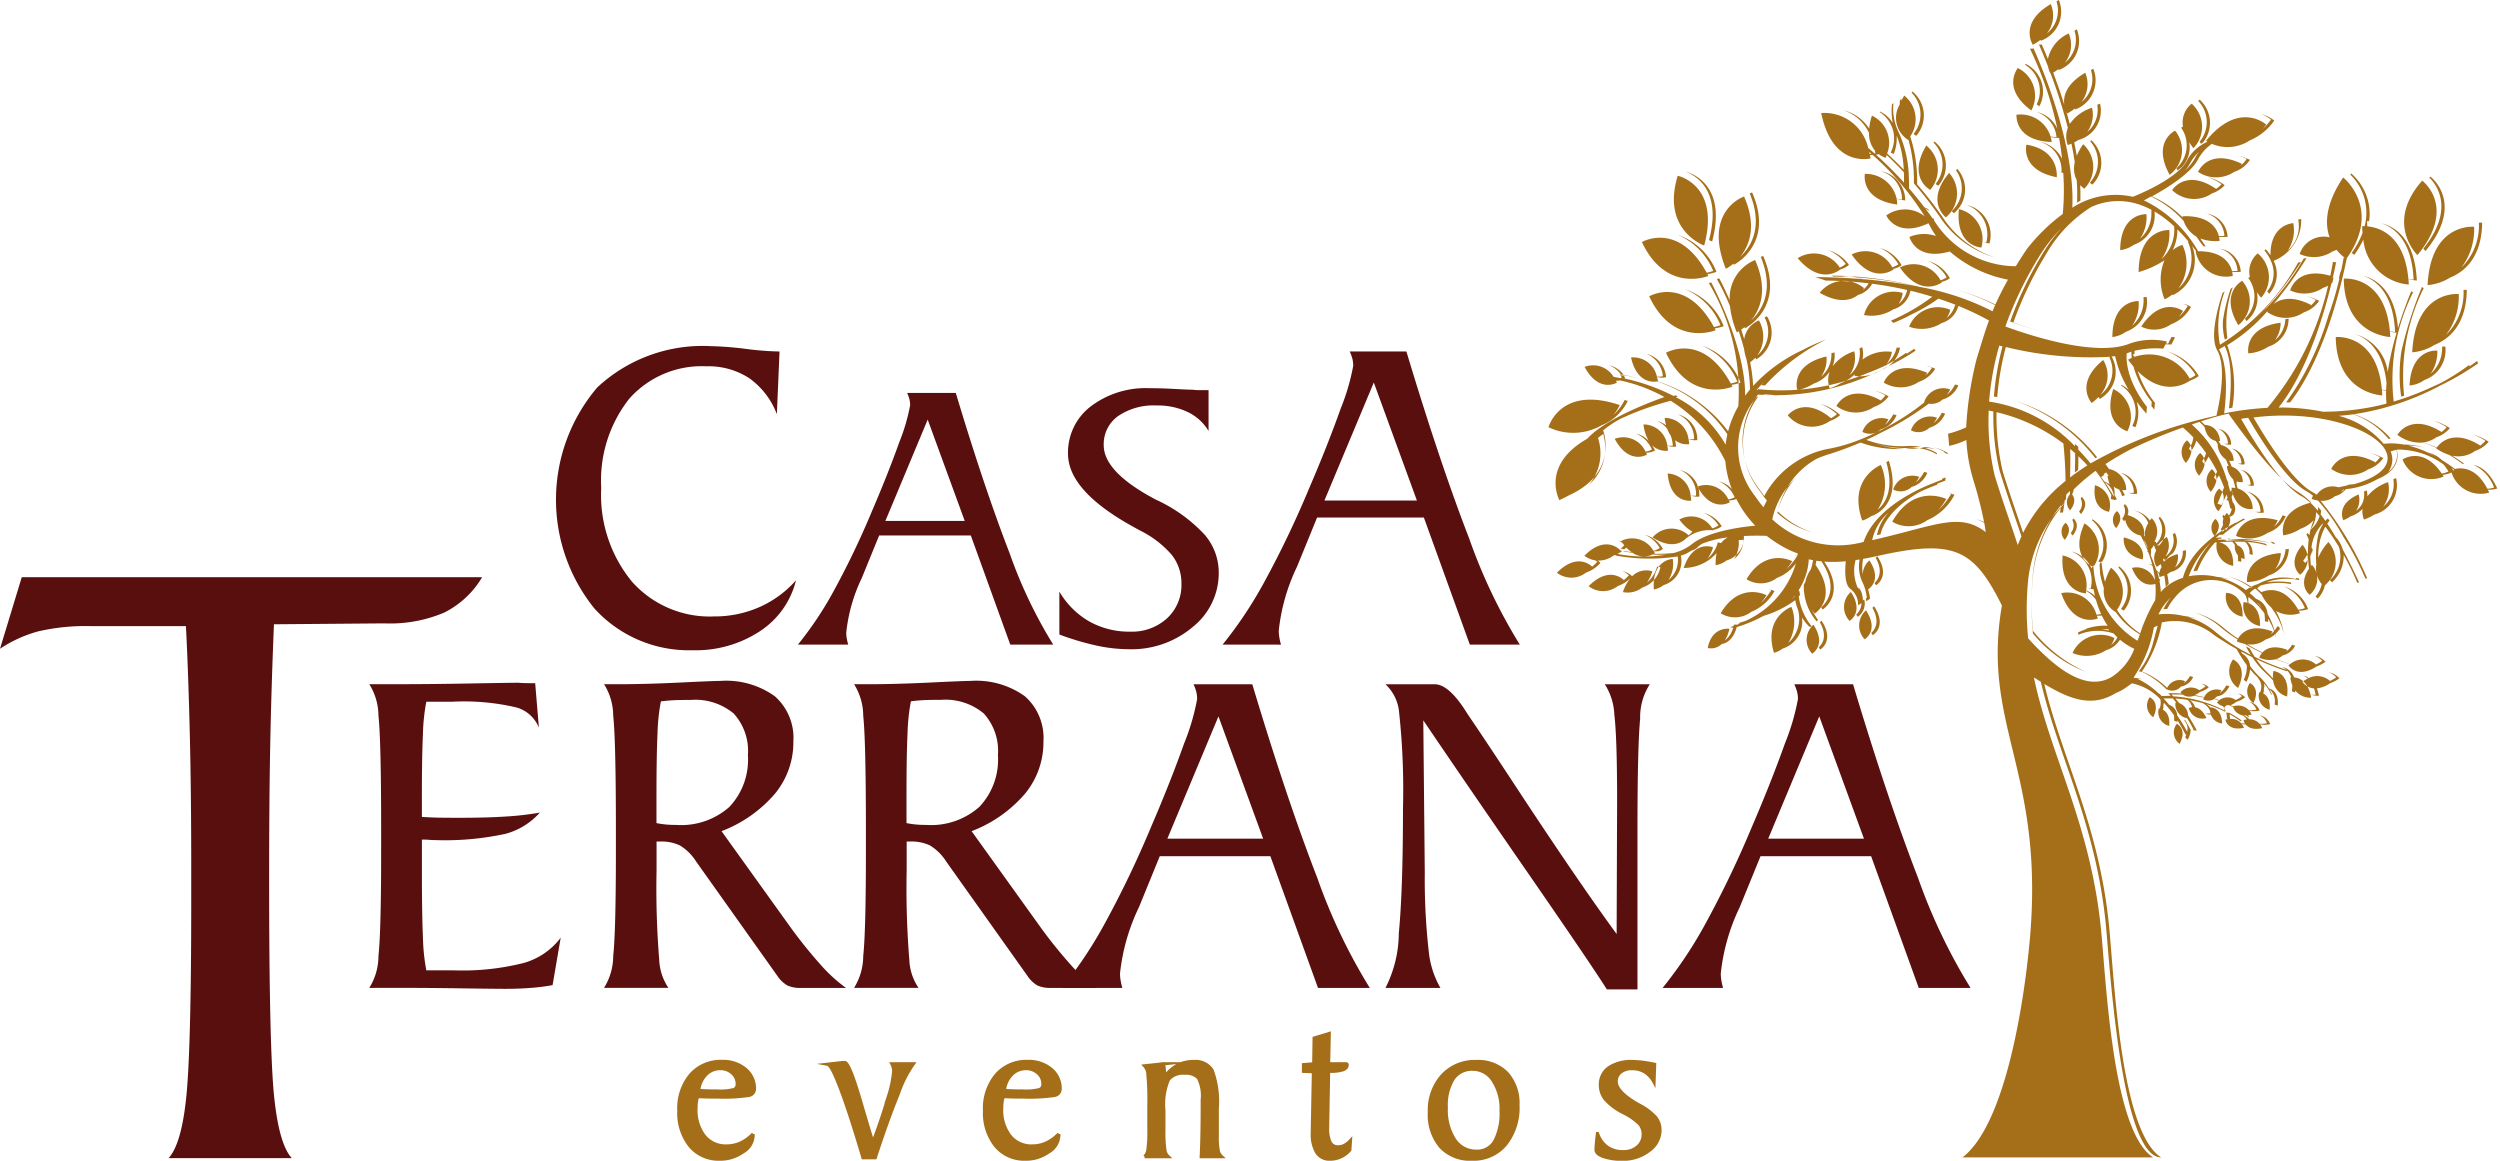 <svg xmlns="http://www.w3.org/2000/svg" width="167.051" height="77.561" viewBox="0 0 167.051 77.561">
  <g id="Grupo_1194" data-name="Grupo 1194" transform="translate(-310 -60)">
    <g id="Grupo_1193" data-name="Grupo 1193">
      <g id="Grupo_872" data-name="Grupo 872" transform="translate(34.431 -75.897)">
        <path id="Caminho_2084" data-name="Caminho 2084" d="M396.705,162.42a18.73,18.73,0,0,1,.574-3.334,23.757,23.757,0,0,0,6.97.652l-.051.044a2.016,2.016,0,0,1-.606,2.5,1.96,1.96,0,0,0,.192-2.328c-1.946,1.586-.767,2.874-.767,2.874a3.564,3.564,0,0,0,.445-.4,1.077,1.077,0,0,0,.093.124,2.069,2.069,0,0,0,.795-2.828c.078-.01.156-.022.232-.035a7.259,7.259,0,0,0,.915,2.265,1.872,1.872,0,0,0-.5-.336l-.014.044a2.082,2.082,0,0,1,.747,2.695,1.176,1.176,0,0,0,.209.082,2.526,2.526,0,0,0,.081-1.707q.312.421.653.808c.009-.151.019-.3.035-.451-1.594-2.077-1.349-3.572-1.349-3.572l-.019-.009c.053-.017.108-.034.159-.052s.111-.04.169-.058a3.244,3.244,0,0,0,.025.415,2.052,2.052,0,0,0-.245.121c.119.165.238.313.358.451a6.742,6.742,0,0,0,1.224,2.368c-.009.091-.016.184-.023.276.067.081.135.16.2.238.01-.151.019-.3.035-.451a7,7,0,0,1-1.152-2.119c1.722,1.727,3.2.84,3.493.636a2.118,2.118,0,0,0,.589-.311,3.649,3.649,0,0,0-2.1-1.638,3.8,3.8,0,0,1,1.887,1.574,1.938,1.938,0,0,1-.4.232,3.07,3.07,0,0,0-3.688-1.447l-.108-.144s.041-.024.115-.061c0-.085,0-.154,0-.2a6.228,6.228,0,0,1,1.925-.145c.048-.1.1-.193.145-.288.129,0,.26.008.392.016q.118-.242.245-.477c-.077-.012-.154-.025-.23-.035-.081.148-.157.3-.23.448l-.148-.008.071-.133a4.558,4.558,0,0,0-2.443.121c-2.2.931-6.525-.452-8.358-1.122a24.741,24.741,0,0,1,2.2-4.583,10.627,10.627,0,0,1,1.566-2.013,10.883,10.883,0,0,0-1.245,1.678,24.836,24.836,0,0,0-2.2,4.581c.512.186,1.217.429,2.016.661-.711-.211-1.336-.427-1.8-.6a24.815,24.815,0,0,1,2.2-4.583,8.944,8.944,0,0,1,3.008-3.131,4.342,4.342,0,0,1,3.029-.215l.016.018.016-.009a5.25,5.25,0,0,1,1.009.427l-.065.008a2.259,2.259,0,0,1-.755,1.9,2.538,2.538,0,0,0,.431-1.643s-1.742-.107-1.752,2.4a1.985,1.985,0,0,0,.908-.356,2.079,2.079,0,0,0,1.383-2.227,7.543,7.543,0,0,1,1.313.99,2.659,2.659,0,0,1-.853,2.2,2.941,2.941,0,0,0,.529-1.95s-2.038-.125-2.049,2.808a6.158,6.158,0,0,0,1.727-.788,3.4,3.4,0,0,0,.009,2.609,2.322,2.322,0,0,0,.521-.327l.017.054a2.59,2.59,0,0,0,1.3-3.294c.092.116.183.235.275.359h-.039a2.061,2.061,0,0,0,2.477,1.647,1.329,1.329,0,0,0-.035-.274,3.425,3.425,0,0,0,.572,0,1.661,1.661,0,0,0-1.4-1.554A1.628,1.628,0,0,1,412.76,154a3.423,3.423,0,0,1-.369.01c-.126-.484-.586-1.336-2.261-1.325a8.353,8.353,0,0,0-3.627-3.4l.067-.036.006.006.008,0-.01,0c.121-.067.259-.144.405-.23a6.971,6.971,0,0,1,2.184,1.641,1.93,1.93,0,0,0,.848,1.042c.081.111.162.227.242.345.078.1.157.2.235.305l.141,0c-.118-.183-.236-.359-.356-.527a2.871,2.871,0,0,0,1.287.163,1.317,1.317,0,0,0-.035-.272,3.56,3.56,0,0,0,.572,0,1.661,1.661,0,0,0-1.4-1.554,1.63,1.63,0,0,1,1.186,1.49,3.452,3.452,0,0,1-.37.01c-.131-.5-.616-1.393-2.429-1.32,0,0,0,.033.017.09a6.564,6.564,0,0,0-2.059-1.421c.847-.459,2.6-1.5,3.1-2.508a3.017,3.017,0,0,1,.9-1,2.691,2.691,0,0,0,2.539-.23,3.758,3.758,0,0,0,1.634-1.325,2.145,2.145,0,0,0-.874-.429,2.069,2.069,0,0,1,.658.367,4.846,4.846,0,0,1-.562.632c.081-.092.161-.191.241-.3,0,0-1.809-1.646-4.022,1.085,0,0,.034.023.1.058a2.882,2.882,0,0,0-1.319,1.152c-.544,1.223-3.079,2.292-3.667,2.527a5.316,5.316,0,0,0-4.05.731c.187-3.873-1.729-8.7-2.584-10.636-.081,0-.162.009-.243.014a23.278,23.278,0,0,1,1.828,5.355,1.946,1.946,0,0,0-1.388-1.129,1.952,1.952,0,0,1,1.33,1.669c-.14,0-.27-.015-.393-.028a2.1,2.1,0,0,0-2.279-1.459s-.158,1.74,2.35,1.823a1.731,1.731,0,0,0-.06-.33,4.59,4.59,0,0,0,.556.057c.087.492.154.96.2,1.4a2.113,2.113,0,0,0-1.5-1.145,1.977,1.977,0,0,1,1.46,2.04c-.111-.022-.217-.047-.317-.073.134.043.279.083.437.117a17.088,17.088,0,0,1-.034,2.743,12.361,12.361,0,0,0-2.416,2.366c-.267.4-.505.773-.723,1.126a6.474,6.474,0,0,1-5.428-3.009l-.042-.06.022-.009-.022-.041-.045-.091-.04.019q-.247-.349-.5-.679a1.963,1.963,0,0,1,.278.194l-.085-.143a2.012,2.012,0,0,0-.24-.112q-.518-.678-1.032-1.268c0-.061.011-.388-.016-.85v-.041l0,0a7.759,7.759,0,0,0-.639-2.781,3.652,3.652,0,0,1-.386-2.03c-.035.028-.068.059-.1.087a4.327,4.327,0,0,0,.057,1.251,1.992,1.992,0,0,0-.857-.775l-.015.045a2.082,2.082,0,0,1,.73,2.7,1.149,1.149,0,0,0,.208.083,2.9,2.9,0,0,0,.193-1.225,7.138,7.138,0,0,1,.473,2.288c-.384-.4-.756-.761-1.11-1.085a2.009,2.009,0,0,0-1.017-2.533,4.126,4.126,0,0,0-.186.867,2.853,2.853,0,0,0-1.71-1.223,2.9,2.9,0,0,1,1.7,1.51,1.793,1.793,0,0,0,.394,1.179c.012.061.024.125.035.191l-.05.01c-.149-.133-.3-.259-.436-.378a2.994,2.994,0,0,0-3.136-2.327c.757,3.7,3.3,3.03,3.3,3.03-.012-.077-.027-.153-.043-.227.065,0,.125,0,.182,0a18.484,18.484,0,0,1,3.471,4.093,2.128,2.128,0,0,0-2.563-.053s.675,1.543,2.821.52l.047.09a6.124,6.124,0,0,0,.459.764,2.488,2.488,0,0,0-1.779.062s.418,1.629,2.693.971a8.344,8.344,0,0,0,3.892,1.883c-.341.605-.612,1.15-.84,1.663a15.16,15.16,0,0,0-2.575-.982,14.578,14.578,0,0,1,2.557,1.019c-.061.141-.119.278-.175.414a17.3,17.3,0,0,0-4.826-1.621,25.092,25.092,0,0,0-5.956-.761l.182.062c.187,0,.372.006.555.011a2.049,2.049,0,0,1,.913.042,24.978,24.978,0,0,1,4.091.6,34.192,34.192,0,0,0-3.69-.484c-.077-.027-.152-.049-.226-.067.054.018.109.04.165.062-1.2-.094-2.27-.124-3.066-.129q.366.107.722.233a26.116,26.116,0,0,1,2.861.182,1.564,1.564,0,0,1-.389.442,1.111,1.111,0,0,0,.075-.119,2.061,2.061,0,0,0-2.958.31c1.32.758,2.126.482,2.557.148a1.581,1.581,0,0,0,.938-.73l-.044-.028c.855.109,1.654.255,2.392.423a1.6,1.6,0,0,1-.583.941,1.562,1.562,0,0,0,.283-.744,2.061,2.061,0,0,0-2.582,1.477,2.69,2.69,0,0,0,1.948-.375,1.626,1.626,0,0,0,1.153-1.249c.519.124,1.006.259,1.46.4a13.538,13.538,0,0,1-2.762,1.6c.055.05.109.1.161.153a12.558,12.558,0,0,0,1.227-.577,11.749,11.749,0,0,0,1.782-1.047c.456.15.875.3,1.258.457-.049-.012-.1-.025-.143-.035a1.588,1.588,0,0,1-.566.867,1.494,1.494,0,0,0,.246-.54,2.06,2.06,0,0,0-2.752,1.126,2.472,2.472,0,0,0,2.176-.245,1.6,1.6,0,0,0,1.111-1.144,18.173,18.173,0,0,1,2.049.973c-.3.83-.534,1.635-.822,2.563a23.664,23.664,0,0,0-.7,4.578,7.146,7.146,0,0,1-1.214.427c.033.268.058.538.073.812a5.421,5.421,0,0,0,1.153-.394,11.365,11.365,0,0,0,.484,2.735,27.133,27.133,0,0,1,.7,2.746,2.869,2.869,0,0,0-.513-.185,3.061,3.061,0,0,1,.523.238c.041.215.075.422.1.623-1.745-1.353-3.333-.44-7.427.5l-.161.036a3.321,3.321,0,0,1,1.107-1.848,3.048,3.048,0,0,0-.786,1.512l.162-.036.075-.018c.1-.459.56-1.7,2.654-2.845.339-.16.715-.318,1.132-.469l.01-.069c.168-.068.343-.136.527-.2.012-.073.022-.146.032-.22-.06.022-.141.051-.236.087l-.011.069q-.283.1-.541.209c-1.047.4-3.927,1.683-4.7,3.946a6.449,6.449,0,0,1-6.1-1.509,5.334,5.334,0,0,1,1.513-2.715,5.357,5.357,0,0,0-1.165,2.258h0v0h0v.009h0v.007h0v0h0v0h0v.007h0v0h0v0h0v.007h0v0h0v0h0v0h0v.007h0v0h0v0h0v0h0v0h0v0h0v0h0v0h0v0l0,0,0,0,0,0,0,0,0,0,0,0,0,0,0,0,0,0,0,0,0,0,0,0,0,0h0l0,0,0,0,0,0,0,0,0,0,0,0,0,0,0,0,0,0,0,0,0,0,0,0h0l0,0,0,0,0,0,0,0,0,0,0,0,0,0,0,0,0,0,0,0,0,0,0,0h0l0,0,0,0,0,0,0,0,0,0,0,0,0,0,0,0,0,0,0,0,0,0,0,0h0l0,0,0,0,0,0,0,0,0,0,0,0,0,0,0,0,0,0,0,0,0,0,0,0h0l0,0a5.779,5.779,0,0,0,2.358,1.3,5.936,5.936,0,0,1-2.335-1.411,5.3,5.3,0,0,1,2.58-3.509,6.814,6.814,0,0,1,.773-.292,21.349,21.349,0,0,0,2.168-.8,7.434,7.434,0,0,0,3.085.415,2.892,2.892,0,0,1,2.021.379c0-.031,0-.061,0-.093a3.528,3.528,0,0,0-2.065-.461,6.863,6.863,0,0,1-2.648-.417c.187-.085.369-.173.546-.26.082.026.178.056.286.086-.12-.037-.215-.069-.276-.091.158-.078.31-.156.457-.234a19.228,19.228,0,0,0,3.157-1.922,1.087,1.087,0,0,0,.923-.276,1.622,1.622,0,0,0,1.052-.942,1.038,1.038,0,0,0-.217-.062,2.2,2.2,0,0,1-.554.7,2.8,2.8,0,0,0,.234-.367,1.341,1.341,0,0,0-1.744.84l.023.013a16.231,16.231,0,0,1-3.024,1.92h0l-.015.008q-.255.126-.527.251h0c-.132.06-.262.118-.4.176h0l-.187.079-.007,0,0,0a11.013,11.013,0,0,1-2.378.7,6.177,6.177,0,0,0-4.168,3.135c-.116-.152-.232-.313-.346-.481a5.186,5.186,0,0,1-.076-6.3,15.727,15.727,0,0,0,8.683-1.885,15.143,15.143,0,0,0,1.845-1.048c-.03-.043-.058-.087-.089-.131-.165.116-.33.226-.5.333l-.04-.06a13.119,13.119,0,0,1-1.363.838c-.419.2-.835.375-1.248.526a14.908,14.908,0,0,1-7.038,1.086h0l-.244-.028-.057.075-.048-.006q.242-.286.527-.569c-.07.077-.14.154-.205.233.042.006.126.016.246.027a13.957,13.957,0,0,1,4.088-3.075,12.821,12.821,0,0,0-1.4.616l-.074.045a10.469,10.469,0,0,0-3.407,2.444,10.51,10.51,0,0,0-.2-1.586,2.1,2.1,0,0,0,.353-.3c.014.039.028.077.043.117a2.062,2.062,0,0,0,.729-2.884,1.181,1.181,0,0,0-.159.073,2.065,2.065,0,0,1-.487,2.544,2.192,2.192,0,0,0,.109-2.344,1.6,1.6,0,0,0-.983,1.249c-.066-.213-.133-.423-.2-.63.066-.045.138-.1.217-.167l.029.077s2.748-1.357,1.22-4.834a1.625,1.625,0,0,0-.16.067c.947,2.282.035,3.626-.658,4.258.619-.74,1.165-2.042.281-4.054a2.731,2.731,0,0,0-1.695,2.694c-.284-.649-.539-1.165-.7-1.467l-.159.045.037.074a16.664,16.664,0,0,1,.837,1.733,6.484,6.484,0,0,0,.454,1.755s.051-.025.134-.077c.129.391.251.795.356,1.2a3.737,3.737,0,0,0,.157.672,10.118,10.118,0,0,1,.235,2.025c-.114.135-.22.272-.322.412.024-2.9-1.723-6.518-2.266-7.57-.054.015-.11.03-.162.045a14.145,14.145,0,0,1,1.969,8.233,6.626,6.626,0,0,0-.678,1.673,9.4,9.4,0,0,0-4.725-3.336l.041-.009a2.915,2.915,0,0,0-.068-.285,1.254,1.254,0,0,0,.605.013,1.726,1.726,0,0,0-1.305-1.559,1.786,1.786,0,0,1,1.09,1.495,1.17,1.17,0,0,1-.4.024,1.616,1.616,0,0,0-1.727-1.279c.386,1.717,1.459,1.652,1.736,1.605a9.12,9.12,0,0,1,4.7,3.527,6.237,6.237,0,0,0-.11.7,8.1,8.1,0,0,0-3.336-3.181l.127-.035-.134-.085-.146.04a13.5,13.5,0,0,0-3.282-1.165.54.54,0,0,0,.052-.027c-.036-.073-.074-.142-.111-.205.36.066.7.148,1.034.241q-.5-.153-1.049-.266h-.2l0,0v0l0,0,.006.009v0l0,.007h0c.032.056.064.116.094.178a.694.694,0,0,1-.078.04c-.166-.033-.322-.062-.468-.087a1.6,1.6,0,0,0-1.937-.666c.957,1.787,2.161,1.05,2.161,1.05-.02-.042-.042-.083-.064-.121a1.389,1.389,0,0,0,.251-.025,10.538,10.538,0,0,1,2.983,1.111c-.7.245-3.916,1.419-5.155,2.786-3.132,1.783-1.862,4.1-1.862,4.1a6.2,6.2,0,0,0,.621-.31c3.382-1.522,2.307-4.337,2.307-4.337l-.046.022a7.322,7.322,0,0,1,1.246-.828,20.04,20.04,0,0,1,3.309-1.182,9.841,9.841,0,0,1,3.654,4.033,6.5,6.5,0,0,0,.438,1.874,1.6,1.6,0,0,0-.862-.516,1.968,1.968,0,0,1,1.044,1.056,1.181,1.181,0,0,1-.427.138,1.629,1.629,0,0,0-2.056-.853c.958,1.787,2.161,1.05,2.161,1.05-.02-.042-.042-.083-.064-.121a1.325,1.325,0,0,0,.5-.1l.064.123a7.342,7.342,0,0,0,1.2,1.662c-.721.062-3.139.336-4.263,1.255a3.208,3.208,0,0,1-1.189.569,9.556,9.556,0,0,1-1.321.049c.043-.026.068-.044.068-.044q-.037-.058-.075-.112c.112,0,.224-.009.335-.017a1.1,1.1,0,0,0,.277-.143,1.942,1.942,0,0,0-1.212-.948,2.079,2.079,0,0,1,1,.884,1.214,1.214,0,0,1-.422.187,1.634,1.634,0,0,0-2.164-.656l.032.043a1.315,1.315,0,0,0-.225-.066,1.288,1.288,0,0,1,.292.159c.039.052.077.1.117.148a3.235,3.235,0,0,1-.234.224l.233.048q.066-.058.133-.123a2.364,2.364,0,0,0,.349.305c-.2-.023-.38-.048-.543-.07l.026.035c.166.025.363.053.585.082a1.33,1.33,0,0,0,1.335.117c.3.015.612.02.915.011a9.286,9.286,0,0,1-3.255-.049,2.108,2.108,0,0,0,.329-.207l-.125-.018-.053-.074-.011.009c-.14-.137-1.042-.91-2.351.409a1.59,1.59,0,0,0,.739.312.938.938,0,0,1,.118.1,2.948,2.948,0,0,1-.341.316c-.14-.136-1.042-.912-2.353.409a1.588,1.588,0,0,0,1.949-.012,2.208,2.208,0,0,0,.959-.648,1.036,1.036,0,0,0-.186-.153,1.662,1.662,0,0,0,1.063-.339c.037-.011.075-.025.115-.04l.032.044a12.516,12.516,0,0,0,4.143.059,1.731,1.731,0,0,1-.62,1.576,2.008,2.008,0,0,0,.285-1.408s-1.411.023-1.263,2.043a1.583,1.583,0,0,0,.658-.3,1.669,1.669,0,0,0,1.147-1.966,2.159,2.159,0,0,0,.666-.314,2.374,2.374,0,0,0,.376-.167,1.527,1.527,0,0,1,.393-.319,6.688,6.688,0,0,1,1.705-.417,1.284,1.284,0,0,0-.457.384,1.1,1.1,0,0,0-.213-.051,2.109,2.109,0,0,1-.68,1.08,2.508,2.508,0,0,0,.362-.754s-1.305-.535-1.965,1.383a2.949,2.949,0,0,0,2.206-1,3.231,3.231,0,0,0-.067.815,1.6,1.6,0,0,0,.72-.313,1.618,1.618,0,0,0,1.165-1.638c.669-.033,1.24-.02,1.523-.009a8.7,8.7,0,0,0,1.226.8,5.619,5.619,0,0,0,.848.372c-.007.057-.016.112-.024.168-.061-.022-.136-.044-.223-.066a1.689,1.689,0,0,1,.2.082,4.34,4.34,0,0,1-.716.875,5.2,5.2,0,0,0,.4-.539s-1.783-.949-3.057,1.206a1.793,1.793,0,0,0,2.041-.092,2.74,2.74,0,0,0,1.262-.975,6.128,6.128,0,0,1-3.349,3.841c-.144.049-.294.1-.447.142h-.009l-.061.019.128.022c-.067.028-.131.056-.191.079a1.215,1.215,0,0,0-.213,0l-.023.089c-.107.039-.188.065-.239.081l.207.033a1.559,1.559,0,0,1-.563.858,2.273,2.273,0,0,0,.312-.789s-1.178-.162-1.445,1.288a1.037,1.037,0,0,0,.936-.266c.328-.058.776-.3,1-1.131a9.494,9.494,0,0,0,1.783-.748A6.932,6.932,0,0,0,383.205,176a3.3,3.3,0,0,0,.184.635,2.182,2.182,0,0,1-.646,2.225,2.734,2.734,0,0,0,.211-2.413s-1.9.679-1.167,3.072a1.666,1.666,0,0,0,.586-.285,1.884,1.884,0,0,0,1.279-2.083,3.582,3.582,0,0,0,.513.64l.144-.04a4,4,0,0,1-.868-1.994q.044-.048.085-.1c-.018-.106-.031-.2-.036-.282l-.049.061c0-.048.009-.094.016-.142a4.139,4.139,0,0,0,.654-2.026c.094.023.19.043.286.06a4.228,4.228,0,0,1-.145.611,2.176,2.176,0,0,0-.372.85c-.032.057-.065.112-.1.169a3.581,3.581,0,0,0,.851,2.452l-.023.007.014.014a1.206,1.206,0,0,1,.11-.11,4.829,4.829,0,0,1-.426-.708c.059.093.125.187.2.284,0,0,1.628-1.015.051-3.267l.017-.025c.018-.086.032-.166.043-.238.127.019.257.034.386.047l-.026.027c1.173,1.79.288,2.763-.041,3.038.034.049.069.1.107.146,0,0,1.595-.994.1-3.2a8.791,8.791,0,0,0,1.443-.024c-.054.492-.12,1.59.343,1.874a1.306,1.306,0,0,1,.477,1.069c.075-.048.15-.094.224-.144a1.044,1.044,0,0,1-.349.762c.031.05.064.1.1.152a1.061,1.061,0,0,0,.434-1.161l-.086.056a2.137,2.137,0,0,0-.1-.553c-.045-.089-.1-.179-.161-.275,0,0-.02.016-.052.045-.023-.052-.049-.1-.076-.158a2.778,2.778,0,0,1-.1-1.746l.269-.042a2.5,2.5,0,0,0,.156,1.452,3.064,3.064,0,0,1,.323,1.108l-.06.041c.008.066.012.131.016.191.087-.056.175-.11.26-.168a3,3,0,0,0-.127-.628c.048-.028.959-.6.086-1.932a1.28,1.28,0,0,0-.445.949,3.237,3.237,0,0,1,.022-1.052c.325-.058.653-.125.988-.2,5.1-1.137,6.409-.46,8.288,3.318-1.346,7.831,2.636,10.882,1.937,21.4-.22,3.312-1.389,13.041-4.571,15.477h12.743c-2.721-1.712-3.139-11.75-3.487-15.238-.7-7.05-3.391-11.6-4.484-16.836.157.1.31.2.462.292,1.166,4.98,3.667,9.44,4.343,16.208.25,2.5.991,15.574,3.7,15.574-2.721-1.712-3.139-12.022-3.487-15.511-.673-6.731-3.15-11.18-4.325-16.128,1.74,1.049,3.2,1.572,4.756.623a3.722,3.722,0,0,0,.723-.393c.131-.089.252-.179.366-.271a3.6,3.6,0,0,1,1.91,1.064,1.075,1.075,0,0,1-.048.628c-.035-.006-.056-.007-.056-.007a.938.938,0,0,0,.7,1.16c.058-.688-.21-.968-.43-1.082.016-.05.031-.1.042-.143a1.606,1.606,0,0,1,.01-.271l.025,0v-.043a7.787,7.787,0,0,1,.674.835,1.917,1.917,0,0,1,0,.353.8.8,0,0,0,.216.076c0-.033,0-.065.006-.1.183.284.367.6.549.955h.05c-.02.058-.047.119-.076.183a.814.814,0,0,0,.168.157,1.454,1.454,0,0,0,.2-.677h-.018q-.184-.354-.368-.662c-.012.023-.025.044-.036.066a.785.785,0,0,1,.185.739,11.567,11.567,0,0,0-.667-1.087.794.794,0,0,0-.535-.707c-.118-.142-.243-.285-.376-.423.129-.007.344-.011.624,0,.079.094.158.19.233.285a.405.405,0,0,0-.062,0,.949.949,0,0,0,.782,1.035c.191.309.334.573.426.754h-.022l.031.061c.051,0,.1,0,.156,0h.051c-.116-.226-.312-.586-.58-1a.9.9,0,0,0-.591-.825c-.081-.1-.166-.205-.254-.307.235.015.507.041.8.086a.924.924,0,0,1,.314.492.654.654,0,0,0-.223.06.938.938,0,0,0,1.179.666c-.236-.513-.527-.682-.76-.721a.859.859,0,0,0-.35-.47,8.853,8.853,0,0,1,.865.194h0a1.133,1.133,0,0,1,.484.492,1.382,1.382,0,0,0,.034.185.918.918,0,0,1-.358.015.875.875,0,0,0,.385.074.888.888,0,0,0,.751.595c-.027-1-.644-1.075-.792-1.076a.911.911,0,0,0-.294-.223,8.048,8.048,0,0,1,1.354.551,1.767,1.767,0,0,1,.053.412l-.05-.006a.984.984,0,0,0,.144.049,1.777,1.777,0,0,0-.2.037s.124.786,1.242.545a.861.861,0,0,0-.145-.26,1.114,1.114,0,0,0,.261.033c.153.194.468.388,1.1.251a.872.872,0,0,0-.144-.26,1.474,1.474,0,0,0,.681-.012.886.886,0,0,0-.69-.579.9.9,0,0,1,.474.515,1.736,1.736,0,0,1-.495.043.884.884,0,0,0-.683-.3.866.866,0,0,0-.514-.283.87.87,0,0,1,.355.291,1.646,1.646,0,0,0-.225.042.66.66,0,0,0,.09.223,1.43,1.43,0,0,1-.24,0,.906.906,0,0,0-.754-.3,1.949,1.949,0,0,0-.038-.319,7.4,7.4,0,0,1,.73.47l.082-.048a8.951,8.951,0,0,0-.835-.518.258.258,0,1,1,.043-.482c.079.04.155.079.227.119a.8.8,0,0,0,.879.539l.009.007-.013.007.145.1.034-.019c-.014-.033-.023-.06-.03-.082l-.034-.024a1.992,1.992,0,0,0,.237-.037.87.87,0,0,0-.144-.26,1.5,1.5,0,0,0,.682-.012.891.891,0,0,0-.691-.58.9.9,0,0,1,.476.517,1.779,1.779,0,0,1-.495.043.986.986,0,0,0-1.06-.254l-.171-.084a1.633,1.633,0,0,0,.405-.232,1.536,1.536,0,0,0,.573-.3.9.9,0,0,0-.488-.249.879.879,0,0,1,.274.185,1.769,1.769,0,0,1-.421.251.914.914,0,0,0-1.1.016q-.155-.06-.32-.116a1.179,1.179,0,0,0,.185-.151c.237-.019.545-.162.822-.665a.871.871,0,0,0-.22-.056,1.464,1.464,0,0,1-.431.513,2.1,2.1,0,0,0,.114-.185.916.916,0,0,0-1.156.454c-.221-.057-.436-.1-.64-.136a1.667,1.667,0,0,0,.376-.219,1.535,1.535,0,0,0,.573-.3.9.9,0,0,0-.489-.249.862.862,0,0,1,.274.185,1.747,1.747,0,0,1-.421.251.952.952,0,0,0-1.254.134.571.571,0,0,0,.085.091,7.7,7.7,0,0,0-.9-.017c.056.059.109.118.162.177q-.3-.008-.606.01a.742.742,0,0,0-.227-.2,5.282,5.282,0,0,0-1.41-.963,1.944,1.944,0,0,1,.378.059,2.265,2.265,0,0,0-.377-.1h-.112l-.025,0-.1-.039a8.6,8.6,0,0,0,1.354-3.345,2.2,2.2,0,0,1,.255-.117c-.107.372-.2.756-.31,1.141h0v0h0v0h0v0h0v0h0v0h0v0h0v0h0v0h0v0h0v.007h0v0h0v0h0v0h0v0h0v0h0l0,.009v0h0v0h0v0h0a5.209,5.209,0,0,1-.943,1.882l-.007.007h0l.057.022h.017l.013,0h.006l0,0h.007l.027.011h.01l0,0h.007l.006,0h.007l0,0h.013l0,0h.007l.006,0h.01a5.494,5.494,0,0,1,1.649,1.175h.026a.769.769,0,0,0,.948-.186,1.1,1.1,0,0,0,.812-.631.8.8,0,0,0-.215-.062,1.557,1.557,0,0,1-.412.473c.03-.042.06-.089.09-.138a.921.921,0,0,0-1.2.45,5.121,5.121,0,0,0-1.687-1.1,8.288,8.288,0,0,0,1.333-3.276,4.13,4.13,0,0,1,3.475.832c.529.361,1.039.673,1.52.946a8.736,8.736,0,0,0,.681,1.075,1.944,1.944,0,0,1-.2.975,1.059,1.059,0,0,0,.179.141,2.276,2.276,0,0,0,.243-.837,5.231,5.231,0,0,0,.522.553l-.01.022a.861.861,0,0,1,.151.969.541.541,0,0,0-.056-.007.938.938,0,0,0,.7,1.16c.058-.688-.209-.968-.43-1.082.017-.05.031-.1.042-.142a1.631,1.631,0,0,1,.011-.272l.024,0a.83.83,0,0,0-.039-.268,2.805,2.805,0,0,1,.5.774l.034-.041a3.33,3.33,0,0,0-.171-.344,1.032,1.032,0,0,1,.355,1.025.848.848,0,0,0,.215.076c.074-.88-.384-1.093-.595-1.144a3.451,3.451,0,0,0-.623-.779,4.986,4.986,0,0,1-.629-.723,1.046,1.046,0,0,0-.523-.82l-.084-.154c.263.143.517.272.757.39a5.614,5.614,0,0,0,.8.972c.05.045.1.092.142.138l.019.018a3.487,3.487,0,0,1,.428.438,1.269,1.269,0,0,0,.93,1.059c.22-1.618-.913-1.707-.913-1.707a2.171,2.171,0,0,0-.032.506,3.312,3.312,0,0,0-.359-.389,5.478,5.478,0,0,1-.76-.912,16.113,16.113,0,0,0,2.06.815l.022-.041a1.141,1.141,0,0,1,.259.457c-.039,0-.061.009-.061.009a2.111,2.111,0,0,0,.134.51,2.842,2.842,0,0,1-.026.4,1.077,1.077,0,0,0,.213.078c.007-.043.011-.084.015-.125a1.272,1.272,0,0,0,1.059.478c-.2-1.117-.8-1.329-1.141-1.354a1.052,1.052,0,0,0-.808-.7,1.023,1.023,0,0,1,.3.192,14.8,14.8,0,0,1-2.126-.87c-.156-.237-.271-.443-.337-.564l-.254-.136c.047.089.163.305.333.57a12.612,12.612,0,0,1-2.354-1.526,5.014,5.014,0,0,0-1.85-1,3.773,3.773,0,0,1,.587.11,3.988,3.988,0,0,0-.84-.178,4.968,4.968,0,0,0-1.712-.111,3.591,3.591,0,0,1,.546-.841c.094-.107.191-.205.291-.3-.058.067-.11.134-.161.2l0,0a3.8,3.8,0,0,0-.351.6c.068-.008.154-.017.258-.023a3.539,3.539,0,0,1,.505-.755,3.109,3.109,0,0,1,4.7-.2,1.757,1.757,0,0,1,.162.547.908.908,0,0,0-.263-.04,1.341,1.341,0,0,0,1.1,1.589c.02-1.047-.439-1.4-.772-1.527a2.377,2.377,0,0,1-.01-.4h.016a5.351,5.351,0,0,1,1.052,1.072,2.755,2.755,0,0,1,.036.518s-.023,0-.06-.009a1.149,1.149,0,0,0,.275.073c0-.074,0-.144,0-.212a4.688,4.688,0,0,1,.4.825,1.77,1.77,0,0,1-.228.218,1.265,1.265,0,0,0,.119-.194c-1.5-.554-2.1.128-2.3.48a9.97,9.97,0,0,1-.961-.716,5.015,5.015,0,0,0-1.956-1.034,5.034,5.034,0,0,1,1.741.972,10.5,10.5,0,0,0,1.145.837.81.81,0,0,0-.053.127,2.909,2.909,0,0,0,.534.165c.387.225.778.428,1.152.608a.971.971,0,0,0-.183.31,1.641,1.641,0,0,0,1.116.106c.356.146.673.262.924.342l-.091.065s.572.935,1.864.086a2.562,2.562,0,0,0,.608-.32,1.293,1.293,0,0,0-.7-.4,1.3,1.3,0,0,1,.484.335,2.834,2.834,0,0,1-.415.242,1.33,1.33,0,0,0-1.742-.015c-.257-.089-.562-.205-.9-.347a1.238,1.238,0,0,0,.412-.237,1.277,1.277,0,0,0,.837-.65c-.109-.04-.212-.072-.31-.1l.1.033a1.285,1.285,0,0,1-.387.446.884.884,0,0,0,.065-.11c-.927-.343-1.416-.079-1.655.182-.338-.167-.686-.353-1.03-.555a1.618,1.618,0,0,0,1.249-.317,1.567,1.567,0,0,0,.63-.35q.048.155.085.313c-.019-.112-.042-.221-.067-.329a1.733,1.733,0,0,0,.292-.356c-.012-.04-.026-.079-.04-.119-.1-.033-.191-.061-.28-.085.05.016.1.034.153.053a1.469,1.469,0,0,1-.185.278,4.919,4.919,0,0,0-.46-1.1,1.173,1.173,0,0,0-.78-1.023,5,5,0,0,0-.417-.378,1.359,1.359,0,0,1,.368-.3h0l0,0,0,0,0,0,0,0,0,0,0,0h0l0,0,0,0h0l0,0,.006,0,0,0h0a5.092,5.092,0,0,1,.426.4,2.781,2.781,0,0,0,.657.877l.028.049a4.614,4.614,0,0,1,.8,1.72,4.962,4.962,0,0,0-.53-1.553,1.967,1.967,0,0,0,1.61.145c-.028-.057-.057-.11-.085-.163a1.894,1.894,0,0,0,.622-.109,2.478,2.478,0,0,0-1.592-1.506,2.684,2.684,0,0,1,1.377,1.444,1.824,1.824,0,0,1-.45.1c-.976-1.721-2.189-1.29-2.455-1.168-.09-.084-.184-.166-.279-.244a1.226,1.226,0,0,1,.218-.2,4.307,4.307,0,0,1,2.063-.091c-.015-.039-.031-.076-.045-.116a6.1,6.1,0,0,0-1.621-.012,4.079,4.079,0,0,1,2.2-.144l-.045-.116-.2-.024c.01.025.02.05.03.076a3.5,3.5,0,0,0-2.555.331,2.533,2.533,0,0,0-.8.4,5.324,5.324,0,0,0-1.658-.811,4.2,4.2,0,0,1,.633.118,4.133,4.133,0,0,0-.9-.186,4.544,4.544,0,0,0-1.9-.043,6.1,6.1,0,0,1,1.455-2.229h.007a5.966,5.966,0,0,0-1.141,1.895c.085-.018.169-.032.255-.043a6.039,6.039,0,0,1,1.181-1.878l.118-.009a1.337,1.337,0,0,0,1.1,1.565c.025-1.259-.645-1.521-.952-1.576q.482-.032.887-.039a1.209,1.209,0,0,1,.175.234.915.915,0,0,0,.2.678,2.882,2.882,0,0,1,.014.367s-.022,0-.059-.01a1.124,1.124,0,0,0,.275.074c0-.092,0-.178-.006-.26a.7.7,0,0,0,.227.072c.012-.623-.266-.831-.461-.9a1.145,1.145,0,0,0-.218-.254c.261,0,.5,0,.715.016a.937.937,0,0,1,.286.8.7.7,0,0,0,.215.066c.01-.528-.187-.758-.367-.858a5.177,5.177,0,0,1,1.355.246c-.042-.043-.084-.089-.127-.132a9.746,9.746,0,0,0-2.277-.272,1.05,1.05,0,0,0-.291-.1,1.023,1.023,0,0,1,.179.1c-.319-.006-.6,0-.808,0l.051-.051c.068-.007.135-.014.2-.018,0-.027,0-.053,0-.082-.121.009-.246.02-.376.032.082-.07.168-.142.258-.212l.216,0a8.067,8.067,0,0,1,1.485-1.028l-.1-.049c-.16.085-.331.18-.507.286l-.03-.014c-1.227.654-3.055,1.9-3.518,3.687a3.245,3.245,0,0,0-1.378.833l-.1.119a5.445,5.445,0,0,0-.093-.765l.045,0-.007-.107c-.016.006-.035.011-.058.017-.036-.18-.082-.361-.133-.541a2.029,2.029,0,0,1,.132.224.794.794,0,0,0,.032.163,2.244,2.244,0,0,0,.309-.1,5.579,5.579,0,0,1,.1.774c.032-.04.064-.079.1-.118s.064-.065.1-.1a5.878,5.878,0,0,0-.1-.644,1.517,1.517,0,0,0,.219-.141,1.31,1.31,0,0,0,1.023-1.469c-.072.02-.139.042-.2.065a1.253,1.253,0,0,1-.521,1.086,1.285,1.285,0,0,0,.187-.879,2.01,2.01,0,0,0-.933.506l-.055-.16.059-.062a.734.734,0,0,0,.067.116c.048-.031.092-.06.135-.091a1.356,1.356,0,0,1,.386-.36,1.269,1.269,0,0,0,.148-1.366c-.052.034-.1.069-.146.1a1.3,1.3,0,0,1-.495,1.477,1.268,1.268,0,0,0,.1-1.309,2.323,2.323,0,0,0-.619.58c-.04-.091-.081-.179-.121-.266l-.023.026a.672.672,0,0,1-.058-.048,1.276,1.276,0,0,0-.19-1.549c-.042.054-.082.108-.118.161a1.678,1.678,0,0,0-1.083-.675,1.372,1.372,0,0,1,.976.845,1.479,1.479,0,0,0-.237.892l-.057-.043c.039-.186.136-1.016-1.091-1.386a.627.627,0,0,0-.186-.73c-.027.032-.051.065-.074.1a.76.76,0,0,1-.1.862.721.721,0,0,0,.129.18q.039-.049.072-.1a1.327,1.327,0,0,0,1.033,1.058,8.982,8.982,0,0,1,.47,1.009c-.008.043-.015.067-.015.067l-.1-.022c.047.016.1.032.146.045a8.3,8.3,0,0,1,.272.857,1.3,1.3,0,0,0-.257-.081,1.235,1.235,0,0,1,.275.153,7.275,7.275,0,0,1,.165.913h-.026a1.3,1.3,0,0,0-1.515-.779c.51,1.305,1.344,1.141,1.57,1.068a5.974,5.974,0,0,1-.016,1.091,10.916,10.916,0,0,0-1,2.217,5.128,5.128,0,0,1-1.553-1.573,2.034,2.034,0,0,0-.4-2.815,3.916,3.916,0,0,0-.4.948,7.679,7.679,0,0,1-.236-1.4c-.042.072-.083.144-.125.217q.012.352.041.677a7.393,7.393,0,0,0,.247.923,1.616,1.616,0,0,0,.79,1.6l0-.006a5.086,5.086,0,0,0,1.614,1.492c-.052.145-.1.287-.157.428a6.19,6.19,0,0,1-2.951-5.056c-.043.072-.084.144-.125.217h0a1.949,1.949,0,0,0-1.352-1.125,2.089,2.089,0,0,1,1.3,2.463,1.131,1.131,0,0,1-.208-.03,1.465,1.465,0,0,0,.4.092c.027.156.058.3.092.448a1.862,1.862,0,0,0-.59-.371,2.027,2.027,0,0,0-1.572-2.34c-.191,2.5,1.555,2.536,1.555,2.536.006-.054.01-.108.015-.161a2.017,2.017,0,0,1,.657.587,6.433,6.433,0,0,0,.343.951,1.547,1.547,0,0,1-.307.051,2.017,2.017,0,0,0-2.357-1.443c.833,2.368,2.445,1.695,2.445,1.695-.02-.065-.042-.126-.064-.186a1.711,1.711,0,0,0,.328-.017,5.186,5.186,0,0,0,.394.685,3.851,3.851,0,0,0-1.434.2l0,.031a3.52,3.52,0,0,0-.543.221c.006.051.013.1.017.153a3.312,3.312,0,0,1,2.361-.086c.085.094.17.18.255.261a1.614,1.614,0,0,1-.432.514,1.473,1.473,0,0,0,.229-.471,2.062,2.062,0,0,0-2.8,1,2.416,2.416,0,0,0,2.248-.191,1.6,1.6,0,0,0,.924-.7,4.051,4.051,0,0,0,.956.61,3.88,3.88,0,0,1-1.438,1.834c-1.808,1.173-3.992-.7-5.658-2.536a20.192,20.192,0,0,1-.015-3.7,8.727,8.727,0,0,1,2.458-5.357l0,.023a8.644,8.644,0,0,0-2.133,5,20.241,20.241,0,0,0,.007,3.628v.018h0v.055h0l0,0,0,0,0,0,0,0,0,0,0,0,0,0,0,0,0,0,0,0,0,0,0,0,0,0,0,0,0,0,0,0,0,0,0,0,0,0,0,0,0,0,0,0,0,0,.01.011,0,0,0,0,0,0,0,0h0l0,0,0,0,.007.008,0,0,0,0,.011.012,0,0,0,0,0,0,0,0,0,0h0l0,0,0,0,0,0,0,0,0,0,0,0,0,0,0,0,0,0,0,0,0,0,0,0,0,0,0,0,0,0h0l0,0,0,0,0,0,0,0,0,0,0,0a8.464,8.464,0,0,0,3.536,2.556,9.6,9.6,0,0,1-3.555-2.748,20.2,20.2,0,0,1-.014-3.7,8.593,8.593,0,0,1,1.884-4.7c-.019.175-.04.342-.064.5l.2-.016c.042-.258.078-.521.109-.783l.082-.094c.011-.1.02-.212.03-.322.079-.078.162-.157.245-.233h0v0h0v0h0v0h0v.006h0v0h0v0h0v0h0v.01h0v0h0v0h0v.006h0v0h0v0h0v0h0v0h0v0h0v0h0v0h0v.006h0v0h0v0h0v0h0v.01h0v0h0v0h0v.006h0v0h0v0h0v0h0v.006h0v.008h0v.009h0v.008h0v.01h0v0h0v0h0v.009h0v0h0v0l-.007.06,0,0-.007.087a.77.77,0,0,0,.023,1.047c.435-.551.261-.9.135-1.053a.949.949,0,0,1,.083-.2l.014-.133a13.048,13.048,0,0,1,1.473-1.251,13.877,13.877,0,0,1,1.048,1.606,2.453,2.453,0,0,1-.033.258l-.037,0a.942.942,0,0,0,.245.067l.015.031.179-.061c-.043-.084-.094-.177-.151-.279a1.677,1.677,0,0,0-.06-.568,1.086,1.086,0,0,0,.36.19c.066.118.123.226.174.321l-.026.009.061.115.18-.06c-.053-.1-.116-.217-.187-.343a.979.979,0,0,0,.274-.008,1.42,1.42,0,0,0-1.151-1.4c-.074-.108-.151-.217-.232-.328a19.666,19.666,0,0,1,1.71-1,33.151,33.151,0,0,1,3.461-1.442,8.03,8.03,0,0,1,.695.656,1.37,1.37,0,0,1-.287.738.946.946,0,0,0,.134.173,1.66,1.66,0,0,0,.352-.694,9.644,9.644,0,0,1,.656.833,1.6,1.6,0,0,1-.26.538.958.958,0,0,0,.134.171,1.93,1.93,0,0,0,.286-.473,10.053,10.053,0,0,1,.577.994,1.814,1.814,0,0,1-.211.386.873.873,0,0,0,.133.171,2.1,2.1,0,0,0,.2-.3c.12.253.235.522.342.806-.149.391-.294.751-.437,1.093.093.027.186.056.278.086.149-.311.261-.557.327-.7.023.07.045.142.067.215l-.072.148.119.036,0-.006c.048.17.093.344.134.523l.1.043a1.084,1.084,0,0,1-.184.438.887.887,0,0,0,.058.1c.073-.044.145-.086.215-.126a.684.684,0,0,0-.035-.874c-.022-.11-.045-.22-.07-.331l.083-.177q-.048-.162-.1-.32l-.067.149q-.065-.259-.143-.518l.015-.039a.773.773,0,0,0-.1-.247,7.838,7.838,0,0,0-2.345-3.695c.17-.058.342-.116.512-.171.117.1.229.215.338.328.141.678.493.883.748.939.057.085.111.171.164.258h-.032a1.258,1.258,0,0,0,.543.975c.067.149.128.3.188.451a.81.81,0,0,0-.115,0,1.407,1.407,0,0,0,.414.883q.087.291.158.582a1.2,1.2,0,0,0-.261-.018,1.949,1.949,0,0,0,.485,1.112v0l.007,0a1.071,1.071,0,0,0,.923.3,1.443,1.443,0,0,0-1.008-1.37,2.919,2.919,0,0,1-.085-.388h.043l-.023-.083a.783.783,0,0,0,.413.044,1.091,1.091,0,0,0-.746-1.028c-.053-.136-.109-.27-.169-.4a.782.782,0,0,0,.3.009,1.073,1.073,0,0,0-.845-1.053c-.055-.087-.11-.173-.168-.258a.624.624,0,0,0,.11-.01c-.119-.982-.82-1.068-1.016-1.073-.084-.082-.173-.161-.262-.238l.418-.135c.474-.153.949-.279,1.418-.384.616.877,3.088,4.312,4.652,5.236a4.612,4.612,0,0,1,.88.707c-2.32.565-1.865,2.193-1.865,2.193a2.933,2.933,0,0,0,1.132-.433,2.235,2.235,0,0,0,.9-.585,4.523,4.523,0,0,0-.293,1.01,1.133,1.133,0,0,0-.119-.15c-.031.035-.058.07-.085.1a1.356,1.356,0,0,1,.16.342,7.243,7.243,0,0,0-.05.891,2,2,0,0,1-.32.516.87.87,0,0,0,.142.148,2.565,2.565,0,0,0,.191-.237c.012.22.032.431.056.628-.771,1.127.045,1.742.045,1.742a1.39,1.39,0,0,0,.152-2l-.066.081c-.026-.243-.041-.469-.045-.68a1.435,1.435,0,0,0,.168-.619V172.9a1.311,1.311,0,0,0-.086-.447,2.684,2.684,0,0,1,.761-1.577l.018.024a2.885,2.885,0,0,0-.3.619,6.832,6.832,0,0,0-.158,2.113,1.608,1.608,0,0,0,.361,1.291,1.751,1.751,0,0,1-.409.822.868.868,0,0,0,.142.148,1.814,1.814,0,0,0,.479-.885,2.045,2.045,0,0,0,.235-2.892,3.63,3.63,0,0,0-.674,1.036,4.071,4.071,0,0,1,.467-2.066c.321.428.628.891.909,1.355a2.141,2.141,0,0,1-.6,2.219,1.1,1.1,0,0,0,.142.142,2.354,2.354,0,0,0,.776-1.822,16.5,16.5,0,0,1,.908,1.859c.042-.01.081-.023.119-.033-.249-.544-.635-1.352-1.092-2.2a1.987,1.987,0,0,0-.414-.768l-.012.015c-.2-.333-.4-.66-.606-.969a1.92,1.92,0,0,1,.155-.19q-.06-.08-.119-.157a1.272,1.272,0,0,0-.16.166c-.106-.152-.212-.3-.319-.437a2.085,2.085,0,0,0,.036-.259c-.069-.078-.14-.154-.21-.227a1.948,1.948,0,0,1-.014.251,3.91,3.91,0,0,0-1.062-.963c-1.5-.809-3.421-4.045-4.065-5.184q.238-.039.473-.072c.756,1.311,2.519,4.166,3.914,4.92a2.529,2.529,0,0,1,.419.294.931.931,0,0,0-.09.208,2.351,2.351,0,0,0,.42.107,13.124,13.124,0,0,1,1.7,2.428,18.061,18.061,0,0,1,1.469,2.794l.118-.033a21.611,21.611,0,0,0-3.111-5.171,1.31,1.31,0,0,0,.961-.307,1.292,1.292,0,0,0,.724-.469,5.149,5.149,0,0,0,2.084-.653c1.134-.461,1.537-1.209,1.315-1.991a5.189,5.189,0,0,1,3.14,1,4.518,4.518,0,0,1,.324.462,1.8,1.8,0,0,1-.448.141c-1.279-1.879-2.622-.942-2.622-.942a2.06,2.06,0,0,0,2.748,1.137c-.023-.037-.045-.074-.069-.109a1.949,1.949,0,0,0,.593-.157,2.035,2.035,0,0,0,2.519,1.339c-.029-.066-.059-.128-.09-.188a1.89,1.89,0,0,0,.627-.084c-.488-1.083-1.092-1.471-1.593-1.581a2.616,2.616,0,0,1,1.377,1.518,1.778,1.778,0,0,1-.445.081c-.742-1.422-1.694-1.429-2.165-1.322-.264-.2-.558-.4-.875-.594a1.992,1.992,0,0,0-.918-.507,2.006,2.006,0,0,1,.442.233,7.457,7.457,0,0,0-1.783-.7,4.043,4.043,0,0,1,1.068.151,4.155,4.155,0,0,0-1.364-.213,4.415,4.415,0,0,0-1.334-.05,5.881,5.881,0,0,0-3.007-1.872c.331-.024.656-.059.975-.1a5.325,5.325,0,0,1,2.353,1.639c.052-.006.1-.011.156-.015a5.6,5.6,0,0,0-2.472-1.63,17.96,17.96,0,0,0,5.776-1.916,18.439,18.439,0,0,0,2.525-1.479c-.02-.056-.043-.109-.065-.165q-.25.187-.5.359l-.034-.086a14.789,14.789,0,0,1-1.892,1.2c-.148.072-.294.138-.44.2a18.519,18.519,0,0,1-2.705,1.039,13.012,13.012,0,0,1,1.291-7.291c-.037-.027-.076-.053-.114-.082-.229.541-.573,1.434-.89,2.467-.216-2.544-1.486-3.287-2.329-3.5.866.294,2.014,1.174,2.135,3.757a2.4,2.4,0,0,1-.347-.047c-.352-3.8-3.083-3.516-3.083-3.516.045,3.8,3.108,3.9,3.108,3.9-.006-.127-.014-.25-.025-.368a3.259,3.259,0,0,0,.448.085,19.46,19.46,0,0,0-.591,2.624,3.034,3.034,0,0,0-2.182-2.535c.809.275,1.864,1.06,2.1,3.266q-.02.247-.027.487a2.751,2.751,0,0,1-.283-.042c-.351-3.8-3.083-3.514-3.083-3.514.047,3.8,3.108,3.9,3.108,3.9-.006-.127-.014-.25-.024-.369.1.028.2.049.28.062a7.244,7.244,0,0,0,.025.854q-.456.121-.935.218h0l-.05.01c-.636.121-1.225.2-1.747.246l-.02,0h0l-.107.009h0c-.552.047-1.023.06-1.385.059a14.189,14.189,0,0,0-2.962-.279c1.851-2.345,2.963-5.963,3.527-8.289l.06-.047c.031-.125.061-.251.091-.378-.022.027-.045.056-.07.084.1-.415.175-.781.234-1.076-.072-.008-.143-.018-.213-.025-.053.317-.114.625-.177.926-2.268-.647-2.682.977-2.682.977a2.247,2.247,0,0,0,2.2-.17,1.878,1.878,0,0,0,.336-.143,19.423,19.423,0,0,1-4.053,8.161,19.617,19.617,0,0,0-2.895.371c.074-.543.348-2.924-.288-4.171-.018-.036-.032-.076-.049-.113.124-.069.247-.144.37-.223h0c.638,1.248.362,3.628.289,4.171.077-.016.153-.031.229-.044a8.535,8.535,0,0,0-.3-4.063c-.018-.035-.032-.076-.049-.114a11.243,11.243,0,0,0,2.719-2.31.93.93,0,0,0-.047.089,2.16,2.16,0,0,0,2.453.026,1.987,1.987,0,0,0,1.02-.769,4.21,4.21,0,0,0-.821-.318,4.311,4.311,0,0,1,.605.255,1.857,1.857,0,0,1-.372.409c.034-.045.051-.073.051-.073-1.311-.663-2.094-.389-2.518-.048l.083-.1.011-.014a26.629,26.629,0,0,0,2.124-2.967l-.186.023a16.981,16.981,0,0,1-2.761,3.577c-.133.144-.269.287-.406.427A25.252,25.252,0,0,0,417,153.412l-.186.023a14.968,14.968,0,0,1-5.23,5.5,6.7,6.7,0,0,1,.317-3.56l-.141.1c-.4,1.225-.838,2.991-.349,3.85.608,1.068.176,3.34-.059,4.343-.117.027-.234.054-.353.085a29.61,29.61,0,0,0-8.057,3.108c-.253-.307-.529-.619-.825-.925l0-.188-.219-.187,0,.156a9.928,9.928,0,0,0-5.737-2.985,18.848,18.848,0,0,1,.679-3.739l.216.05a18.728,18.728,0,0,0-.573,3.353l.218.029Zm30.5,4.956c-.048-.074-.1-.142-.142-.207.062.043.125.087.187.134l-.065.028.019.044Zm1.433-1.349a1.906,1.906,0,0,1-1.537.318c.287.174.555.355.8.532-.036.007-.07.012-.1.02-.268-.2-.566-.405-.889-.6a3.127,3.127,0,0,1-.873-.434l.019-.032a7.6,7.6,0,0,0-.9-.364,2.476,2.476,0,0,1-1.714-.514s.847-1.513,2.948-.19a1.8,1.8,0,0,0,.343-.322,4.032,4.032,0,0,0-.862-.426,3.7,3.7,0,0,1,1.077.489,2,2,0,0,1-.906.613,1.933,1.933,0,0,1-.878.348,7.1,7.1,0,0,1,.909.338c.186-.267,1.064-1.294,2.909-.131a1.843,1.843,0,0,0,.343-.322,4.009,4.009,0,0,0-.862-.426,3.728,3.728,0,0,1,1.077.489,1.991,1.991,0,0,1-.906.613Zm-8.818-18.274s2.61,2.055.241,5.4c-.387,1.923-1.532,6.721-3.79,9.632-.089,0-.176,0-.264,0a19.1,19.1,0,0,0,2.828-5.8,22.148,22.148,0,0,0,.744-2.518q-.026.034-.055.068c.042-.175.082-.343.118-.5l.031.008c.065-.3.123-.61.177-.926l.083.009a2.864,2.864,0,0,1-.556-.538,1.846,1.846,0,0,1-.272.111,2.247,2.247,0,0,1-2.193.169,1.7,1.7,0,0,1,2-1.114c-.314-.883-.3-2.2.908-4Zm-1.779,21.2a2.1,2.1,0,0,0-.247-.159c-1.426-.77-3.237-3.738-3.964-5,6.831-.866,12.121,2.887,6.759,4.445-.151.02-.31.039-.473.053v0h0v0h0v.009h0l0,0v.007h0v.006l0,0v0h0v0l0,0v.006h0v0l0,0v0l0,0v0h0v0l0,0v.007h0l0,0h0c-.2.047-.4.09-.62.131a1.275,1.275,0,0,0-1.41.453Zm1.752-.329.093-.009a1.282,1.282,0,0,1-.182.161,1.342,1.342,0,0,0,.089-.152Zm1.059.31a1.326,1.326,0,0,1-.169,1.093,1.31,1.31,0,0,0,.524-1.28c.057-.028.117-.057.182-.085a1.28,1.28,0,0,1,.05.394,3.047,3.047,0,0,1,1.379-.941,1.96,1.96,0,0,1-.326,1.636,1.937,1.937,0,0,0,.678-1.832c.06-.026.121-.051.185-.076a2.029,2.029,0,0,1-1.446,2.437,3.352,3.352,0,0,1-.7.334,1.548,1.548,0,0,1-.1-.713,1.9,1.9,0,0,1-.746.486l-.007-.016a2.195,2.195,0,0,1-.53.288s-.527-1.055,1.028-1.724Zm1.109-2.156s-.015.024-.044.064a1.857,1.857,0,0,0,.365-.4,4.506,4.506,0,0,0-.629-.267,4.077,4.077,0,0,1,.845.33,1.983,1.983,0,0,1-1.014.757,2.153,2.153,0,0,1-2.463-.034s.707-1.6,2.94-.451ZM417.1,172.3a1.39,1.39,0,0,1-.153,2s-.942-.708.153-2Zm.907-2.183c.078.083.158.168.236.257a1.878,1.878,0,0,1-.616.927,1.992,1.992,0,0,0,.38-1.184Zm-9.6-17.485.034-.043a3.1,3.1,0,0,0,.3-1.36q.37.363.741.806l-.041.016a2.7,2.7,0,0,1-.639,3.126,2.853,2.853,0,0,0,.275-2.916,1.927,1.927,0,0,0-.674.371Zm-2.079,5.084c1.389-2.09,2.786-1.041,2.786-1.041a3.457,3.457,0,0,1-.28.4,3.159,3.159,0,0,0,.6-.732,1.364,1.364,0,0,0-.317-.161,1.514,1.514,0,0,1,.532.225,2.5,2.5,0,0,1-1.33,1.156,1.948,1.948,0,0,1-1.993.158Zm-1.93.7c.009-2.509,1.753-2.4,1.753-2.4a2.538,2.538,0,0,1-.432,1.643,2.256,2.256,0,0,0,.756-1.9,1.226,1.226,0,0,1,.213-.014,2.1,2.1,0,0,1-1.38,2.319,1.972,1.972,0,0,1-.909.356Zm.058,3.475a2.061,2.061,0,0,1,.943,2.821s-1.694-.427-.943-2.821Zm5.357-16.09a4.584,4.584,0,0,1-.279-.4,1.918,1.918,0,0,1-.491,1.651c-.092.078-.19.156-.289.23-.027-.05-.053-.1-.077-.146a2.044,2.044,0,0,0,.316-2.705,1.035,1.035,0,0,1,.123-.076,1.6,1.6,0,0,1,.581-1.53,2.06,2.06,0,0,1,.118,2.972Zm-1.587,1.778c-1.214-2.2.361-2.953.361-2.953a2.061,2.061,0,0,1-.361,2.953Zm2.821,1.245a2.109,2.109,0,0,1-2.656-.222s.9-1.471,2.937-.084a1.829,1.829,0,0,0,.359-.311,3.866,3.866,0,0,0-.941-.494,3.555,3.555,0,0,1,1.157.557,1.984,1.984,0,0,1-.855.554Zm2-1.972a1.092,1.092,0,0,1-.076.111,1.888,1.888,0,0,0,.4-.447,4.582,4.582,0,0,0-.538-.218,4.273,4.273,0,0,1,.754.282,1.984,1.984,0,0,1-1.046.8,2.166,2.166,0,0,1-2.417,0s.66-1.616,2.925-.536ZM390.2,153.771a2.034,2.034,0,0,1,2.715.856,1.466,1.466,0,0,0,.411-.2,2.56,2.56,0,0,0-1.258-1.1,2.423,2.423,0,0,1,1.473,1.164,1.517,1.517,0,0,1-.557.242l.019.031s-1.376,1.074-2.8-.99Zm-6.83-.622a2.04,2.04,0,0,1,2.811.628,1.455,1.455,0,0,0,.4-.244,2.694,2.694,0,0,0-1.186-.923,2.526,2.526,0,0,1,1.4.986,1.5,1.5,0,0,1-.578.308c-.233.184-1.4.961-2.845-.755Zm3.605-.246a2.031,2.031,0,0,1,2.714.856,1.465,1.465,0,0,0,.412-.2,2.56,2.56,0,0,0-1.258-1.1,2.419,2.419,0,0,1,1.473,1.164,1.517,1.517,0,0,1-.557.242l.019.031s-1.377,1.074-2.8-.99Zm1.175-6.854.146.132-.115.006c-.01-.047-.02-.092-.032-.137Zm1.166.208c.368.344.754.728,1.15,1.15.014.324.01.574.007.692a25.278,25.278,0,0,0-1.87-1.865,1.552,1.552,0,0,0,.171-.03l0-.016a1.477,1.477,0,0,0,.481.254c.024-.064.044-.126.062-.186Zm1.174-3.973a2.014,2.014,0,0,1,.4,2.727,9.676,9.676,0,0,1,.46,3.2,25.579,25.579,0,0,1,1.7,2.19,6.736,6.736,0,0,0,3.544,2.72,6.691,6.691,0,0,1-3.76-2.783,25.754,25.754,0,0,0-1.7-2.19,10,10,0,0,0-.369-2.931l-.016.027a1.739,1.739,0,0,1-.564-2.36c0-.1.009-.2.018-.291.033-.028.066-.059.1-.087,0,.044-.009.091-.011.138.057-.117.121-.237.2-.363Zm3.654,7.586a2.061,2.061,0,0,1,1.5,2.568s-1.746-.07-1.5-2.568Zm-.654-2.417a2.061,2.061,0,0,1-.22,2.966s-1.4-1.047.22-2.966Zm-1.527-1.831a2.061,2.061,0,0,1,.261,2.963s-1.547-.808-.261-2.963Zm-1.945,3.942c-2.487-.331-2.158-2.047-2.158-2.047a2.1,2.1,0,0,1,2.118,1.649c.115.024.234.044.362.062a1.961,1.961,0,0,0-1.405-1.891,1.979,1.979,0,0,1,1.62,1.954,4.31,4.31,0,0,1-.573-.112,1.761,1.761,0,0,1,.036.385Zm-.581,14.353a3.072,3.072,0,0,1-.234.367,2.227,2.227,0,0,0,.554-.7,1.132,1.132,0,0,1,.217.062,1.619,1.619,0,0,1-1.052.942,1.059,1.059,0,0,1-1.228.17,1.341,1.341,0,0,1,1.744-.84Zm3.245-.106a2.942,2.942,0,0,1-.234.367,2.244,2.244,0,0,0,.555-.7,1.135,1.135,0,0,1,.216.062,1.619,1.619,0,0,1-1.052.942,1.06,1.06,0,0,1-1.228.17,1.341,1.341,0,0,1,1.744-.84Zm-1.186,3.954a2.748,2.748,0,0,1-.234.368,2.24,2.24,0,0,0,.554-.7,1.089,1.089,0,0,1,.217.061,1.625,1.625,0,0,1-1.052.943,1.06,1.06,0,0,1-1.228.169,1.342,1.342,0,0,1,1.744-.84Zm-2.571-.8a3.158,3.158,0,0,1-.211,2.993c.538-.448,1.1-1.37.578-3.181a1.541,1.541,0,0,1,.17-.085c.921,2.931-.939,3.625-1.208,3.709a1.908,1.908,0,0,1-.57.282c-.994-2.816,1.241-3.718,1.241-3.718Zm4.379,2.275a5.61,5.61,0,0,1-.545.757,5.069,5.069,0,0,0,.866-1.093,1.822,1.822,0,0,0-.2-.081,2.2,2.2,0,0,1,.417.144,3.687,3.687,0,0,1-1.815,1.691,2.126,2.126,0,0,1-2.337.1c1.465-2.6,3.616-1.514,3.616-1.514Zm-5.369,7.442c.9,1.366-.089,1.933-.089,1.933a1.341,1.341,0,0,1,.089-1.933Zm-1.011-1.229c.9,1.364-.087,1.933-.087,1.933a1.34,1.34,0,0,1,.087-1.933Zm-2.5,2.19c.9,1.366-.087,1.934-.087,1.934a1.342,1.342,0,0,1,.087-1.934Zm-3.132-1.975a5.043,5.043,0,0,1-.4.539,4.34,4.34,0,0,0,.716-.875,1.693,1.693,0,0,0-.2-.082,1.885,1.885,0,0,1,.411.145,3.086,3.086,0,0,1-1.554,1.386,1.791,1.791,0,0,1-2.04.092c1.274-2.155,3.057-1.206,3.057-1.206Zm4.216-11.631a2.083,2.083,0,0,1-2.8-.387s1.036-1.349,2.89.193a1.826,1.826,0,0,0,.394-.274,3.533,3.533,0,0,0-1.118-.687,3.232,3.232,0,0,1,1.334.75,1.952,1.952,0,0,1-.7.4Zm6.512-3.23a1.406,1.406,0,0,1-.12.183,1.919,1.919,0,0,0,.442-.519c-.139-.059-.272-.109-.4-.151a4.337,4.337,0,0,1,.616.216,1.985,1.985,0,0,1-1.084.871,2.191,2.191,0,0,1-2.355.056s.595-1.643,2.9-.655Zm-2.349-1.406a1.98,1.98,0,0,1-.362.824,2,2,0,0,0,.673-1.1c.073,0,.148,0,.226.008a1.948,1.948,0,0,1-1.3,1.495,2.477,2.477,0,0,1-1.737.384.93.93,0,0,1,.008-.1,2.688,2.688,0,0,1-.932.588,3.336,3.336,0,0,1-.738.346,1.582,1.582,0,0,1,0-1.115,2.147,2.147,0,0,1-1.069.8,2.964,2.964,0,0,1-1.1.429s-.492-1.677,1.954-2.243a1.978,1.978,0,0,1-.37,1.359,1.944,1.944,0,0,0,.7-1.579c.067-.018.135-.036.207-.052a1.973,1.973,0,0,1-.132.932,2.93,2.93,0,0,1,1.45-1.006,1.964,1.964,0,0,1-.33,1.613,1.94,1.94,0,0,0,.681-1.811c.06-.026.121-.051.187-.075a1.946,1.946,0,0,1,.017.823,2.627,2.627,0,0,1,1.968-.51Zm-.759,3.248-.018.025a1.836,1.836,0,0,0,.339-.361,4.335,4.335,0,0,0-.7-.308,3.938,3.938,0,0,1,.912.371,1.993,1.993,0,0,1-.986.717,2.144,2.144,0,0,1-2.5-.068s.748-1.578,2.951-.377Zm-17.53-1.158.03.006-.025,0,0-.009Zm-1.392,3.705c.115-.1.243-.2.389-.3.007.023.016.052.025.087h0v.027h0v.009a3.255,3.255,0,0,1-.974,3.266,3.269,3.269,0,0,0,.6-3.114l-.047.023Zm1.494-2.237a2.993,2.993,0,0,1-.434.669,3.261,3.261,0,0,0,.756-1l-.2-.064c.133.037.269.079.41.127a3.32,3.32,0,0,1-1.736,1.618,3.826,3.826,0,0,1-3.561.135s.774-2.823,4.76-1.48Zm3,.863a1.61,1.61,0,0,1,1.59,1.41,1.147,1.147,0,0,0,.372.008,1.744,1.744,0,0,0-1.086-1.653,1.7,1.7,0,0,1,1.3,1.717,1.252,1.252,0,0,1-.587-.065,2.828,2.828,0,0,1,.05.336,1.279,1.279,0,0,1-.948-.262,2.78,2.78,0,0,1,.069.426,1.247,1.247,0,0,1-.586-.065c.02.1.037.217.049.337a1.284,1.284,0,0,1-1.078-.38,2.886,2.886,0,0,1,.212.367,1.258,1.258,0,0,1-.6.15c.02.04.042.079.064.123,0,0-1.2.736-2.161-1.051a1.629,1.629,0,0,1,2.056.854,1.208,1.208,0,0,0,.427-.138,1.971,1.971,0,0,0-1.044-1.057,1.594,1.594,0,0,1,.848.5,2.677,2.677,0,0,1-.363-1.122,1.61,1.61,0,0,1,1.59,1.409,1.171,1.171,0,0,0,.372.009,2.586,2.586,0,0,0-.143-.67,1.974,1.974,0,0,1-.227-.438,1.509,1.509,0,0,0-.717-.545,1.573,1.573,0,0,1,.636.3,3.6,3.6,0,0,1-.1-.5ZM369.4,175.066c1.31-1.32,2.212-.546,2.352-.409a2.784,2.784,0,0,0,.341-.317,1.227,1.227,0,0,0-.432-.28,1.259,1.259,0,0,1,.648.344,1.3,1.3,0,0,1,1.349-.327,2.5,2.5,0,0,1-.362.753,2.107,2.107,0,0,0,.681-1.08,1.035,1.035,0,0,1,.218.055,1.8,1.8,0,0,1-1.215,1.356,1.587,1.587,0,0,1-1.287.3,2.784,2.784,0,0,1,.529-.964,2.142,2.142,0,0,1-.873.559,1.588,1.588,0,0,1-1.948.012Zm4.274-3.256a1.664,1.664,0,0,1,2.4-.15l-.009.015a1.258,1.258,0,0,0,.269-.261,2.225,2.225,0,0,1-.531-.4l-.007,0h.006a3.459,3.459,0,0,1-.342-.4,1.636,1.636,0,0,1,2.2.586,1.2,1.2,0,0,0,.418-.2,2.11,2.11,0,0,0-.976-.826,1.971,1.971,0,0,1,1.192.89,1.255,1.255,0,0,1-.563.236l.026.036a2.454,2.454,0,0,0-1.929.615c-.333.283-1.016.579-2.148-.137Zm5.755.178c.108-.009.215-.017.319-.024a1.669,1.669,0,0,1-.629,1.293,2,2,0,0,0,.31-1.269Zm-4.747-4.45a1.609,1.609,0,0,1,1.534,1.46,1.247,1.247,0,0,0,.578.084,1.7,1.7,0,0,0-1.3-1.78,1.73,1.73,0,0,1,1.083,1.716,1.142,1.142,0,0,1-.362-.02,2.782,2.782,0,0,1,.04.356s-1.4.2-1.573-1.816Zm25.6-31.369a1.948,1.948,0,0,1-.259,1.963,1.955,1.955,0,0,0,.64-2.141c.051-.032.1-.062.157-.094a2.062,2.062,0,0,1-1.2,2.721s-.012-.019-.032-.055a3.7,3.7,0,0,1-.505.327s-.966-1.455,1.2-2.721Zm1.2,1.959a1.95,1.95,0,0,1-.259,1.964,1.958,1.958,0,0,0,.641-2.141c.049-.032.1-.064.154-.1a2.06,2.06,0,0,1-1.2,2.721s-.012-.019-.032-.054a3.474,3.474,0,0,1-.343.235c.244.644.5,1.371.741,2.147-.075-.539.089-1.375,1.4-2.141a1.95,1.95,0,0,1-.259,1.964,1.962,1.962,0,0,0,.641-2.142c.049-.032.1-.064.154-.094a2.06,2.06,0,0,1-1.2,2.721.509.509,0,0,1-.032-.055,3.636,3.636,0,0,1-.505.327.913.913,0,0,1-.056-.1q.118.4.225.8a2.848,2.848,0,0,1,1.485-1.085,1.966,1.966,0,0,1-.327,1.629,1.937,1.937,0,0,0,.678-1.824c.06-.026.121-.052.186-.076a2.028,2.028,0,0,1-1.446,2.427c-.086.054-.179.108-.282.159.064.3.121.6.174.9a4.006,4.006,0,0,1,.427-.778,2.061,2.061,0,0,1,.075,2.973,1.424,1.424,0,0,1-.277-.243c.019.354.024.7.014,1.049-.074.04-.149.082-.222.126a12.487,12.487,0,0,0-.024-1.511,1.715,1.715,0,0,1-.129-1.179c-.06-.417-.135-.834-.221-1.25-.077.033-.16.065-.246.094a1.578,1.578,0,0,1,.006-1.145,34.235,34.235,0,0,0-1.136-3.6l0,0a1.486,1.486,0,0,1-.187-.5c-.226-.578-.436-1.077-.607-1.468l.183-.011c.12.271.26.6.412.971a2.457,2.457,0,0,1,1.4-1.708Zm-2.5,5.15c-2.021-1.489-.9-2.833-.9-2.833a2.061,2.061,0,0,1,.9,2.833Zm1.7,4.463c-2.462-.485-2.027-2.176-2.027-2.176,2.237.36,2.027,2.176,2.027,2.176Zm-23.561,4.564s-2.887-1.033-1.766-4.662c0,0,2.864.6,1.766,4.662Zm.283,2.03s-2.831,1.176-4.442-2.264c0,0,2.428-1.422,4.328,2.051a2.676,2.676,0,0,0,.435-.123,4.441,4.441,0,0,0-2.383-2.412,4.231,4.231,0,0,1,2.6,2.475,2.829,2.829,0,0,1-.6.153l.062.119Zm1.609,7.4s-2.83,1.176-4.441-2.264c0,0,2.427-1.422,4.328,2.051a2.644,2.644,0,0,0,.435-.124,4.436,4.436,0,0,0-2.384-2.411,4.23,4.23,0,0,1,2.6,2.475,2.829,2.829,0,0,1-.6.153l.062.119Zm-1.123-3.773s-2.831,1.176-4.442-2.265c0,0,2.428-1.422,4.328,2.052a2.6,2.6,0,0,0,.435-.124,4.432,4.432,0,0,0-2.384-2.411,4.231,4.231,0,0,1,2.6,2.475,2.829,2.829,0,0,1-.6.153l.062.119Zm.679-4.1c-1.556-3.907,1.22-4.834,1.22-4.834.884,2.012.337,3.312-.282,4.053.694-.632,1.605-1.976.658-4.257a1.507,1.507,0,0,1,.16-.068c1.529,3.477-1.22,4.833-1.22,4.833l-.03-.076a2.822,2.822,0,0,1-.507.348Zm22.649,18.108a.789.789,0,0,1,.049-1.137s.548.384-.049,1.137Zm3.432-.784a.79.79,0,0,1,.049-1.137s.547.384-.049,1.137Zm-1.415-2.866a1.39,1.39,0,0,1,.939,1.773s-1.175-.1-.939-1.773Zm1.007-.035a1.384,1.384,0,0,0-.381-.211c-.068-.1-.138-.2-.212-.3l.205-.144-.042-.056.176-.111h0l0,0v0l0,0v0l0,0h0v0l0,0h0v0l0,0v0h0v0l0,0v0l0,0v0l0,0v0h0c.056.078.109.156.161.232-.05,0-.079,0-.079,0a2.833,2.833,0,0,0,.136.541Zm7.751,3.033a.629.629,0,0,1-.075-.09,1.608,1.608,0,0,1-.091.141l-.075.052a.739.739,0,0,1-.11-.159,1.251,1.251,0,0,0,.154-.306.725.725,0,0,1,.019-.389.638.638,0,0,0-.069-.166c.023-.032.047-.064.075-.1a.5.5,0,0,1,.078.075,1.407,1.407,0,0,1,.141-.2s.548.384-.048,1.137Zm-2.679-4.487a1.048,1.048,0,0,1,.065-1.511s.727.51-.065,1.511Zm.882.849a1.048,1.048,0,0,1,.065-1.511s.727.511-.065,1.511Zm.785,1.078a1.047,1.047,0,0,1,.064-1.511s.727.51-.064,1.511Zm.492,1.3a1.046,1.046,0,0,1,.065-1.51s.725.51-.065,1.51Zm-.238,1.653a.789.789,0,0,1,.049-1.137s.547.385-.049,1.137Zm4.209-1.05a1.83,1.83,0,0,1-.25.433,1.993,1.993,0,0,0,.568-.759c.072.017.144.034.219.054a1.964,1.964,0,0,1-1.194,1.107,2.274,2.274,0,0,1-2.127.212s.363-1.708,2.785-1.047ZM413.1,177.1a1.34,1.34,0,0,1-1.1-1.588s1.135-.044,1.1,1.588Zm2.555-4.249a1.991,1.991,0,0,1-.385,1.086,1.969,1.969,0,0,0,.7-1.336c.071-.009.145-.017.22-.023a1.953,1.953,0,0,1-1.349,1.774,2.682,2.682,0,0,1-1.444.437s-.245-1.73,2.256-1.939Zm-3.875,10.23a.928.928,0,0,1,.187.33,8.719,8.719,0,0,0-3.508-.985c-.036-.041-.073-.081-.111-.12a7.289,7.289,0,0,1,.756.008.779.779,0,0,0,.737.074c.216.031.446.072.688.125-.021.035-.043.074-.064.114a.728.728,0,0,0,.742-.026c.107.04.212.081.314.123-.045.031-.092.065-.138.1a.722.722,0,0,0,.4.255Zm-2.889,2.521a.94.94,0,0,1-.186-1.343s.723.334.186,1.343Zm-1.761-1.78a.939.939,0,0,1-.237-1.334s.736.305.237,1.334Zm6.694-.949a.94.94,0,0,1-.237-1.335s.734.305.237,1.335Zm5.115-1.475a2.832,2.832,0,0,0,.415-.242,1.288,1.288,0,0,0-.484-.334,1.3,1.3,0,0,1,.7.4,2.476,2.476,0,0,1-.607.32,1.957,1.957,0,0,1-.9.352,2.686,2.686,0,0,1,.133.494,1.272,1.272,0,0,1-.537-.089,1.169,1.169,0,0,0,.321.025,2.84,2.84,0,0,0-.109-.429,1.03,1.03,0,0,1-.771-.438,2.17,2.17,0,0,1,.359-.222,1.036,1.036,0,0,0-.294-.187,1.06,1.06,0,0,1,.266.086.839.839,0,0,0,.066.083,1.278,1.278,0,0,1,1.445.184Zm-6.14.467a1.341,1.341,0,0,1-.338-1.906s1.049.436.338,1.906Zm-7.638-10.057c1.588.384,1.258,1.471,1.258,1.471-1.445-.3-1.258-1.471-1.258-1.471Zm2.375,2.426-.009-.054a1.328,1.328,0,0,0-.2-.194c-.108-.341-.235-.674-.369-.99a1.02,1.02,0,0,0,.013-.384,2.229,2.229,0,0,0,.2-.289c.055.125.1.247.15.369a1.04,1.04,0,0,0,.042,1.085,2.4,2.4,0,0,0,.262-.187c.022.066.042.133.062.2a1.031,1.031,0,0,0-.157.446Zm-.822-1.863a1.032,1.032,0,0,1,.042.17c-.092-.2-.185-.38-.274-.553a1.09,1.09,0,0,1,.131.171,1.012,1.012,0,0,0,.1.211Zm.521,2.469.015,0,0,.037-.019-.042Zm-4.7-3.97a2.061,2.061,0,0,1,.594,2.915s-1.629-.629-.594-2.915ZM415.64,157.46a1.985,1.985,0,0,1-.383,1.179,1.955,1.955,0,0,0,.7-1.418c.069-.012.141-.024.216-.034a1.959,1.959,0,0,1-1.362,1.88,2.78,2.78,0,0,1-1.329.443s-.331-1.714,2.155-2.05Zm-.653-4.085-.007-.078a2.969,2.969,0,0,0-.422-.661.928.928,0,0,1,.092-.081,3.66,3.66,0,0,1,.313.4c-.022-2.081,1.52-2.147,1.52-2.147a2.428,2.428,0,0,1-.368,1.839,2.184,2.184,0,0,0,.7-2.077,1.263,1.263,0,0,1,.2-.034,2.917,2.917,0,0,1-1.841,2.79,1.951,1.951,0,0,1-.3,2.2c-.045-.054-.089-.108-.131-.161a1.938,1.938,0,0,0,.269-1.989l-.025,0Zm-.65,2.418c-.108-.128-.2-.252-.285-.372a1.947,1.947,0,0,1-.7,1.933c-.035-.056-.066-.111-.1-.166a2.043,2.043,0,0,0,.226-2.714,1.183,1.183,0,0,1,.108-.074,1.6,1.6,0,0,1,.522-1.573,2.061,2.061,0,0,1,.225,2.966Zm-1.522,1.833c-1.292-2.151.255-2.963.255-2.963a2.061,2.061,0,0,1-.255,2.963Zm11.44,4.026c.118-2.508,1.855-2.326,1.855-2.326a2.6,2.6,0,0,1-.453,1.559,2.3,2.3,0,0,0,.773-1.826,1.19,1.19,0,0,1,.217,0,2.114,2.114,0,0,1-1.4,2.231,2,2,0,0,1-1,.367Zm.527-8.708s-2.2-2.133.318-4.975c0,0,2.361,1.732-.318,4.975Zm-.581,1.966a3.322,3.322,0,0,1-3.034-3,6.427,6.427,0,0,1-.6,1.013,1.793,1.793,0,0,1-.175-.124,5.905,5.905,0,0,0,.722-1.338c-.012-.144-.02-.293-.022-.45,0,0,.06-.006.162,0a3.553,3.553,0,0,0-.954-3.444c.018-.027.035-.056.054-.083a3.574,3.574,0,0,1,1.2,3.191,1.3,1.3,0,0,0-.136.006c0,.117.006.229.011.339.741.065,2.474.536,2.748,3.511a2.425,2.425,0,0,0,.349.047c-.121-2.585-1.269-3.463-2.135-3.759.878.22,2.219,1.017,2.351,3.822a2.8,2.8,0,0,1-.562-.1c.01.119.018.242.025.369Zm.233,4.535c.2-4.2,3.108-3.9,3.108-3.9a4.231,4.231,0,0,1-.856,2.735,3.941,3.941,0,0,0,1.176-3.01,1.567,1.567,0,0,1,.217,0c-.028,2.382-1.243,3.308-2.146,3.669a3.335,3.335,0,0,1-1.5.5Zm1.027-4.494c.2-4.2,3.108-3.9,3.108-3.9a4.232,4.232,0,0,1-.856,2.736,3.941,3.941,0,0,0,1.176-3.01,1.747,1.747,0,0,1,.218,0c-.029,2.383-1.245,3.31-2.147,3.67a3.324,3.324,0,0,1-1.5.5Zm-21.338,22.99c.019.028.039.056.059.083a2.938,2.938,0,0,0-.528-.056,3.514,3.514,0,0,1,.469-.027Zm10.235-1.438c-.1-.123-.2-.241-.3-.353a1.1,1.1,0,0,1,.3.353Zm-16.284-4.186c-.4-1.242-.951-2.737-1.539-4.639a16.053,16.053,0,0,1-.4-4.347c.1.018.2.039.31.062a15.973,15.973,0,0,0,.415,3.948c.551,1.783,1.069,3.207,1.462,4.4q-.129.281-.244.574Zm.36-.813c-.379-1.132-.857-2.464-1.362-4.1a15.991,15.991,0,0,1-.415-3.964,12,12,0,0,1,4.469,2.093c.092.938.135,1.769.143,2.5a10.527,10.527,0,0,0-2.835,3.466Zm3.135-3.7c.031-.879.018-1.594.009-1.908.111.093.221.188.331.287,0,.348,0,.791-.019,1.285.074-.057.149-.112.223-.168.01-.341.014-.652.013-.917q.306.288.6.613c-.4.254-.791.523-1.16.808Zm21.264-.379a1.371,1.371,0,0,0,.159-1.36,1.693,1.693,0,0,1,.394-.1,1.411,1.411,0,0,1-.553,1.459Zm-41.743-5.158.028-.036c.338.042.674.07,1.006.084-.446,0-.8-.026-1.034-.048Zm-.439.244-.077.115,0,0,0,0,0,0,0,0,0,0,0,0,0,0,0,0,0,0,0,0-.01.015,0,0,0,0,0,0,0,0,0,0,0,0,0,0,0,0v0l0,0,0,0,0,0,0,0,0,0,0,0,0,0a5.178,5.178,0,0,0,.254,6.035q.243.358.493.669c-.128.235-.192.381-.192.381l-.049.054c-.193-.236-.385-.492-.573-.768a5.216,5.216,0,0,1,.15-6.609l.069.008Zm2.518,13.205,0,.036c-.065.069-.132.137-.2.207.073-.082.138-.162.2-.243Zm26.088-28.429a2.557,2.557,0,0,0,.345-.5,2.63,2.63,0,0,1,.591-.745,2.154,2.154,0,0,0-.27.409,3.188,3.188,0,0,1-.666.84ZM404.512,169.1c-.171-.291-.377-.621-.617-.976a1.3,1.3,0,0,1,.617.976Zm5.945-23.691c-.043.031-.086.062-.126.1-.038-.048-.073-.094-.106-.141a2.038,2.038,0,0,0-.093-2.726.922.922,0,0,1,.1-.083,2.081,2.081,0,0,1,.226,2.854Zm-19.426-3.4a2.061,2.061,0,0,1,.26,2.963,1.23,1.23,0,0,1-.178-.124,2.07,2.07,0,0,0-.131-2.756c.016-.027.032-.056.049-.083Zm3.662,7.587a2.064,2.064,0,0,1,1.492,2.567,1.415,1.415,0,0,1-.388-.089,1.2,1.2,0,0,0,.173.026,2.087,2.087,0,0,0-1.276-2.5Zm-.663-2.418a2.061,2.061,0,0,1-.22,2.966,1.271,1.271,0,0,1-.148-.141,2.059,2.059,0,0,0,.286-2.726c.026-.033.053-.067.082-.1Zm-1.526-1.831a2.061,2.061,0,0,1,.26,2.963,1.155,1.155,0,0,1-.178-.123,2.069,2.069,0,0,0-.131-2.756l.049-.084Zm-4.029,31.061c.9,1.366-.089,1.934-.089,1.934-.036-.052-.069-.1-.1-.152.218-.2.62-.723.077-1.674a1,1,0,0,1,.111-.108Zm.219-3.339c.9,1.364-.089,1.933-.089,1.933-.036-.051-.069-.1-.1-.151.218-.2.62-.724.076-1.675a1.212,1.212,0,0,1,.111-.107Zm-3.731,4.3c.9,1.364-.087,1.932-.087,1.932-.036-.051-.069-.1-.1-.151.218-.2.62-.724.077-1.674a.981.981,0,0,1,.11-.107Zm-14.191-17.067a1.678,1.678,0,0,1,1.015.708l-.194-.035a1.777,1.777,0,0,0-.821-.673Zm32.214-15.042a2.06,2.06,0,0,1,.075,2.973,1.261,1.261,0,0,1-.167-.131,2.066,2.066,0,0,0,.031-2.752l.061-.091Zm-3.468-2.257c-.061-.044-.12-.091-.176-.135a2.031,2.031,0,0,0-.773-2.637c.027-.04.044-.061.044-.061a2.06,2.06,0,0,1,.9,2.833Zm-21.865,9.028a2.241,2.241,0,0,1-.208-.093c.893-3.346-.917-4.329-1.56-4.567v0s2.865.6,1.766,4.662Zm24.652,18.217a.728.728,0,0,1-.129-.179.761.761,0,0,0,.1-.862c.023-.032.048-.065.075-.1,0,0,.547.384-.049,1.137Zm-.555,1.438a.709.709,0,0,1-.131-.18.759.759,0,0,0,.1-.862q.034-.048.075-.1s.547.384-.048,1.137Zm3.193-4.2a1.425,1.425,0,0,1,1.108,1.4,1.053,1.053,0,0,1-.572-.068,1,1,0,0,0,.356,0,1.47,1.47,0,0,0-.892-1.332Zm7.579,3.547,0,0,.016-.01-.011.015Zm.88-2.283a1.426,1.426,0,0,1,1.108,1.4,1.057,1.057,0,0,1-.573-.068,1.021,1.021,0,0,0,.358.006,1.474,1.474,0,0,0-.892-1.333Zm-.414-1.459a1.07,1.07,0,0,1,.863,1.056.787.787,0,0,1-.456-.062.731.731,0,0,0,.241,0,1.113,1.113,0,0,0-.647-.993Zm-.616-1.425a1.069,1.069,0,0,1,.862,1.057.787.787,0,0,1-.456-.062.715.715,0,0,0,.242,0,1.12,1.12,0,0,0-.647-.993Zm-.9-1.321a1.071,1.071,0,0,1,.863,1.057.8.8,0,0,1-.456-.062.748.748,0,0,0,.241,0,1.115,1.115,0,0,0-.647-.993Zm4.135,13.412s-.01.022-.031.058l-.02-.076.051.018Zm-8.04-7.529a1.341,1.341,0,0,1-.075,1.934.884.884,0,0,1-.15-.145,1.341,1.341,0,0,0,.148-1.687c.024-.033.05-.067.077-.1Zm-4.5.167a2.062,2.062,0,0,1,.595,2.915,1.226,1.226,0,0,1-.2-.106,2.075,2.075,0,0,0-.428-2.743l.03-.067Zm1.777,3.147a2.063,2.063,0,0,1,.316,2.958,1.2,1.2,0,0,1-.182-.12,2.073,2.073,0,0,0-.179-2.757l.045-.081Zm20.474-21.073a2.069,2.069,0,0,1-.14-.158c2.14-2.663.868-4.286.4-4.746l.062-.071s2.36,1.732-.319,4.975Zm-13.471,19.306a8.625,8.625,0,0,1,3.18.211,9.539,9.539,0,0,0-2.962-.148,1.012,1.012,0,0,0-.218-.064Zm3.232.225c-.037-.039-.074-.078-.112-.117.072.017.141.035.207.054.043.043.085.087.127.132-.067-.024-.141-.047-.221-.069Zm-1.427,2.972a5.309,5.309,0,0,0-1.513-.765,5.3,5.3,0,0,1,1.573.721c-.02.014-.041.03-.06.044Zm10.243-12.831-.2.057a10.606,10.606,0,0,1,.008-2.988,26,26,0,0,1,1.382-4.336l.115.081a13.157,13.157,0,0,0-1.308,7.187Zm-11.811-3.85c-.067.041-.125.075-.174.1a4.121,4.121,0,0,1-.124-1.283,12.178,12.178,0,0,1,.515-2.113c.047-.035.094-.067.141-.1a7,7,0,0,0-.359,3.394Zm-23.54,7.05a6.727,6.727,0,0,0,2.6.263,3.1,3.1,0,0,1,1.467.115,3.181,3.181,0,0,0-1.251-.051,7,7,0,0,1-2.816-.327Zm4.622.583v-.034a3.557,3.557,0,0,0-.68-.3,3.63,3.63,0,0,1,.9.366c0,.032,0,.062,0,.093a2.273,2.273,0,0,0-.213-.123Zm10.1.394a11.487,11.487,0,0,0-5.323-3.82,11.245,11.245,0,0,1,5.431,3.755Z" transform="translate(12.321)" fill="#a56e19" fill-rule="evenodd"/>
        <path id="Caminho_2085" data-name="Caminho 2085" d="M286.833,208.692c.555-.6.949-1.908,1.171-3.967s.343-6.419.343-13.121v-2.342q0-4.906-.091-8.741c-.061-2.553-.142-5.016-.262-7.379h-6.419a14,14,0,0,0-3.462.354,8.729,8.729,0,0,0-2.544,1.16l1.454-4.784h30.764a6.135,6.135,0,0,1-2.544,2.371,9.284,9.284,0,0,1-4,.716l-7.368.061c-.11,2.685-.2,5.42-.252,8.206s-.07,5.743-.07,8.861q0,11.446.343,14.574c.222,2.1.616,3.433,1.171,4.029Z" transform="translate(0 4.592)" fill="#5a0f0f" fill-rule="evenodd"/>
        <path id="Caminho_2086" data-name="Caminho 2086" d="M297.307,196.477a4.041,4.041,0,0,0,.612-2.132q.182-1.67.18-7.144v-1.3q0-5.968-.18-7.608a4,4,0,0,0-.612-2.11h1.968c1.4,0,2.991-.016,4.77-.048s2.854-.048,3.234-.048c.02,0,.084.006.184.016.322.01.633.016.929.016l.249,2.975a2.282,2.282,0,0,0-1.494-1.355,15.323,15.323,0,0,0-4.268-.386h-1.762a13.456,13.456,0,0,0-.227,2.206q-.072,1.536-.068,4.443v1.05c.258.015.548.031.881.042s.859.016,1.593.016q1.868,0,3.135-.085a19.6,19.6,0,0,0,2.273-.263,4.7,4.7,0,0,1-2.294,1.419,18.994,18.994,0,0,1-4.77.417c-.048,0-.163,0-.348-.016s-.338-.015-.469-.015v2.057q0,2.9.068,4.458a13.535,13.535,0,0,0,.227,2.221h1.821a16.656,16.656,0,0,0,4.717-.5,4.7,4.7,0,0,0,2.442-1.682l-.543,3.17a13.438,13.438,0,0,1-1.446.185q-.807.063-1.7.064c-.486,0-1.445-.011-2.886-.032s-2.638-.032-3.61-.032Z" transform="translate(2.938 5.432)" fill="#5a0f0f" fill-rule="evenodd"/>
        <path id="Caminho_2087" data-name="Caminho 2087" d="M312.029,176.2q1.859,0,4.147-.111t2.733-.111a5.566,5.566,0,0,1,3.635,1.03,3.71,3.71,0,0,1,1.234,3.023,5.394,5.394,0,0,1-1.219,3.471,8.834,8.834,0,0,1-3.581,2.517l4.521,6.3a31.166,31.166,0,0,0,2.084,2.606,10.446,10.446,0,0,0,1.71,1.567h-3a2.03,2.03,0,0,1-.917-.163,2.063,2.063,0,0,1-.677-.655l-5.4-7.6a3.391,3.391,0,0,0-1.1-1.1,2.87,2.87,0,0,0-1.313-.263h-.249v1.931a59.507,59.507,0,0,0,.179,6,3.6,3.6,0,0,0,.612,1.847h-4.3a4.051,4.051,0,0,0,.612-2.132q.182-1.67.179-7.138v-1.3q0-5.966-.179-7.612a4.008,4.008,0,0,0-.612-2.11Zm2.6,9.28a6.047,6.047,0,0,0,.6.09c.217.022.459.032.728.032A4.849,4.849,0,0,0,319.5,184.4a4.582,4.582,0,0,0,1.24-3.451,3.712,3.712,0,0,0-.944-2.786,4,4,0,0,0-2.875-.913c-.506,0-.9.006-1.182.022s-.554.042-.813.074a13.282,13.282,0,0,0-.226,2.157c-.048.988-.069,2.379-.069,4.184v1.8Z" transform="translate(4.804 5.417)" fill="#5a0f0f" fill-rule="evenodd"/>
        <path id="Caminho_2088" data-name="Caminho 2088" d="M326.748,176.2q1.859,0,4.147-.111t2.733-.111a5.566,5.566,0,0,1,3.635,1.03,3.711,3.711,0,0,1,1.235,3.023,5.4,5.4,0,0,1-1.219,3.471,8.849,8.849,0,0,1-3.581,2.517l4.52,6.3a31.153,31.153,0,0,0,2.084,2.606,10.446,10.446,0,0,0,1.71,1.567h-3a2.038,2.038,0,0,1-.918-.163,2.073,2.073,0,0,1-.675-.655l-5.4-7.6a3.391,3.391,0,0,0-1.1-1.1,2.867,2.867,0,0,0-1.313-.263h-.247v1.931a59.49,59.49,0,0,0,.179,6,3.6,3.6,0,0,0,.612,1.847h-4.306a4.051,4.051,0,0,0,.612-2.132q.182-1.67.179-7.138v-1.3q0-5.966-.179-7.612a4.008,4.008,0,0,0-.612-2.11Zm2.6,9.28a6.021,6.021,0,0,0,.6.09q.325.032.729.032a4.846,4.846,0,0,0,3.539-1.208,4.582,4.582,0,0,0,1.241-3.451,3.717,3.717,0,0,0-.944-2.786,4.007,4.007,0,0,0-2.876-.913c-.506,0-.9.006-1.182.022s-.553.042-.812.074a13.39,13.39,0,0,0-.227,2.157c-.048.988-.068,2.379-.068,4.184v1.8Z" transform="translate(6.794 5.417)" fill="#5a0f0f" fill-rule="evenodd"/>
        <path id="Caminho_2089" data-name="Caminho 2089" d="M345.126,186.495h6.4l-2.987-8.173-3.415,8.173Zm-7.053,9.971a28.774,28.774,0,0,0,2.891-4.342,67.824,67.824,0,0,0,3.059-6.384c.9-2.089,1.636-3.963,2.221-5.608a15.189,15.189,0,0,0,.871-2.972,2.185,2.185,0,0,0-.058-.485,3.206,3.206,0,0,0-.185-.5H350.8q2.3,7.667,4.342,12.936a37.808,37.808,0,0,0,3.509,7.355h-3.461l-3.182-8.8h-7.391l-1.357,3.324-.032.079a13.45,13.45,0,0,0-1.266,4.421,2.687,2.687,0,0,0,.037.459,4.492,4.492,0,0,0,.116.518Z" transform="translate(8.448 5.444)" fill="#5a0f0f" fill-rule="evenodd"/>
        <path id="Caminho_2090" data-name="Caminho 2090" d="M359.652,178.586l.1,10.214a42.568,42.568,0,0,0,.269,5.265,6.084,6.084,0,0,0,.775,2.4h-3.672a8.14,8.14,0,0,0,.892-3.656q.278-2.864.279-8.367a47.753,47.753,0,0,0-.253-6.326,2.933,2.933,0,0,0-.918-1.941h3.287c.6,0,1.261.554,1.994,1.666.184.291.337.518.448.681q.894,1.313,2.764,4.157,4.328,6.6,6.954,10.184l.032-8.869q0-4.267-.185-5.772a4.063,4.063,0,0,0-.639-2.047h3.008a4.066,4.066,0,0,0-.644,2.31q-.182,1.876-.179,7.6v10.479h-2.047q-1.052-1.67-5.24-7.729T359.652,178.586Z" transform="translate(11.022 5.444)" fill="#5a0f0f" fill-rule="evenodd"/>
        <path id="Caminho_2091" data-name="Caminho 2091" d="M380.492,186.495h6.4l-2.987-8.173-3.412,8.173Zm-7.055,9.971a28.607,28.607,0,0,0,2.891-4.342,67.782,67.782,0,0,0,3.06-6.384c.9-2.089,1.636-3.963,2.222-5.608a15.187,15.187,0,0,0,.871-2.972,2.117,2.117,0,0,0-.059-.485,3.308,3.308,0,0,0-.184-.5h3.925q2.3,7.667,4.342,12.936a37.807,37.807,0,0,0,3.509,7.355h-3.461l-3.182-8.8H379.98l-1.357,3.324-.032.079a13.422,13.422,0,0,0-1.266,4.421,2.806,2.806,0,0,0,.036.459,5.022,5.022,0,0,0,.116.518Z" transform="translate(13.228 5.444)" fill="#5a0f0f" fill-rule="evenodd"/>
        <path id="Caminho_2092" data-name="Caminho 2092" d="M323.235,156.621l-.178,4.2a5.214,5.214,0,0,0-1.838-2.4,4.974,4.974,0,0,0-2.867-.8,6.468,6.468,0,0,0-5.158,2.165,8.827,8.827,0,0,0-1.874,5.968,9.115,9.115,0,0,0,2.052,6.254,6.948,6.948,0,0,0,5.485,2.326,7.406,7.406,0,0,0,3.039-.625,7.089,7.089,0,0,0,2.439-1.788,5.679,5.679,0,0,1-2.408,3.4,7.807,7.807,0,0,1-4.5,1.272,8.529,8.529,0,0,1-6.563-2.79,11.577,11.577,0,0,1,.193-14.772,10.32,10.32,0,0,1,7.628-2.755,21.789,21.789,0,0,1,2.276.178,20.309,20.309,0,0,0,2.276.178Zm36.414,9.97h6.176l-2.881-7.887-3.3,7.887Zm-6.807,9.624a27.5,27.5,0,0,0,2.79-4.191,65.639,65.639,0,0,0,2.954-6.162q1.3-3.024,2.143-5.412a14.561,14.561,0,0,0,.84-2.866,2.1,2.1,0,0,0-.056-.469,3.169,3.169,0,0,0-.178-.484h3.788q2.224,7.4,4.191,12.486a36.434,36.434,0,0,0,3.386,7.1h-3.34l-3.071-8.493h-7.134l-1.309,3.208-.031.076a12.984,12.984,0,0,0-1.221,4.267,2.741,2.741,0,0,0,.035.444,4.667,4.667,0,0,0,.112.5Zm-22.532-8.262h5.3l-2.475-6.771-2.828,6.771Zm-5.845,8.262a23.632,23.632,0,0,0,2.4-3.6,55.917,55.917,0,0,0,2.535-5.29q1.115-2.6,1.841-4.646a12.6,12.6,0,0,0,.721-2.462,1.776,1.776,0,0,0-.048-.4,2.568,2.568,0,0,0-.153-.415h3.252q1.909,6.355,3.6,10.719a31.311,31.311,0,0,0,2.908,6.094h-2.869l-2.636-7.291h-6.124l-1.124,2.754-.026.065a11.132,11.132,0,0,0-1.049,3.664,2.221,2.221,0,0,0,.031.38,3.741,3.741,0,0,0,.1.428Zm17.468-.673v-2.867a5.5,5.5,0,0,0,1.99,1.989,5.437,5.437,0,0,0,2.736.687,3.475,3.475,0,0,0,2.479-.9,3.022,3.022,0,0,0,.952-2.3,3.06,3.06,0,0,0-.642-1.924,6.736,6.736,0,0,0-2.164-1.653l-.345-.192q-4.427-2.42-4.428-4.917a3.874,3.874,0,0,1,1.508-3.157,6.067,6.067,0,0,1,3.944-1.224q.78,0,1.708.052c.616.035.98.048,1.081.048.035,0,.1,0,.21.014s.2.014.275.014h.665v2.732a3.221,3.221,0,0,0-1.391-1.268,4.632,4.632,0,0,0-2.081-.437,4.187,4.187,0,0,0-2.584.716,2.3,2.3,0,0,0-.949,1.933q0,1.808,3.476,3.636l.166.079a10.282,10.282,0,0,1,3.108,2.277,3.873,3.873,0,0,1,.936,2.548,4.6,4.6,0,0,1-1.732,3.606,6.328,6.328,0,0,1-4.27,1.492,10.393,10.393,0,0,1-2.151-.241A17.969,17.969,0,0,1,341.932,175.542Z" transform="translate(4.423 2.753)" fill="#5a0f0f" fill-rule="evenodd"/>
        <path id="Caminho_2093" data-name="Caminho 2093" d="M316.852,200.549h.123l.335.014c.2.009.405.014.6.014h.176a3.67,3.67,0,0,0,1.133-.1.375.375,0,0,0,.212-.375.95.95,0,0,0-.328-.724,1.153,1.153,0,0,0-.809-.3,1.305,1.305,0,0,0-.965.41,1.746,1.746,0,0,0-.476,1.061Zm3.635,2.9v.162a1.319,1.319,0,0,1-.678,1.035,2.581,2.581,0,0,1-1.543.481,2.484,2.484,0,0,1-1.991-.876,3.529,3.529,0,0,1-.744-2.361,3.476,3.476,0,0,1,.786-2.4,2.664,2.664,0,0,1,2.1-.888,2.311,2.311,0,0,1,1.563.518,1.661,1.661,0,0,1,.6,1.313.437.437,0,0,1-.366.433,11.182,11.182,0,0,1-2.1.109c-.345,0-.611,0-.8-.008s-.372-.01-.539-.02a2.444,2.444,0,0,0-.078.377,3.389,3.389,0,0,0-.023.414,2.821,2.821,0,0,0,.552,1.838,1.821,1.821,0,0,0,1.485.673,2.271,2.271,0,0,0,.947-.2,2.866,2.866,0,0,0,.834-.606Zm7.346,1.582q-.863-2.922-1.48-4.555c-.412-1.09-.7-1.654-.881-1.688l1.013-.116h.129q.3,0,1.057,2.589.489,1.675.826,2.758.644-1.727,1.017-3.017a7.771,7.771,0,0,0,.372-1.733,1.074,1.074,0,0,0-.031-.264,1.04,1.04,0,0,0-.091-.245H331.2a8.035,8.035,0,0,0-1.017,2.022q-.705,1.72-1.531,4.25Zm9.446-4.482h.121l.336.014c.2.009.4.014.6.014h.176a3.661,3.661,0,0,0,1.133-.1.374.374,0,0,0,.213-.375.947.947,0,0,0-.329-.724,1.149,1.149,0,0,0-.808-.3,1.307,1.307,0,0,0-.965.41,1.746,1.746,0,0,0-.476,1.061Zm3.634,2.9v.162a1.317,1.317,0,0,1-.677,1.035,2.583,2.583,0,0,1-1.543.481,2.482,2.482,0,0,1-1.991-.876,3.523,3.523,0,0,1-.745-2.361,3.476,3.476,0,0,1,.786-2.4,2.666,2.666,0,0,1,2.1-.888,2.316,2.316,0,0,1,1.564.518,1.66,1.66,0,0,1,.6,1.313.436.436,0,0,1-.366.433,11.166,11.166,0,0,1-2.1.109c-.345,0-.611,0-.8-.008s-.372-.01-.539-.02a2.2,2.2,0,0,0-.078.377,3.367,3.367,0,0,0-.024.414,2.815,2.815,0,0,0,.553,1.838,1.818,1.818,0,0,0,1.485.673,2.27,2.27,0,0,0,.946-.2,2.852,2.852,0,0,0,.834-.606Zm5.735,1.512a.725.725,0,0,0,.226-.471,8.229,8.229,0,0,0,.065-1.291v-1.762a17.892,17.892,0,0,0-.065-1.966.856.856,0,0,0-.226-.576l1.262-.136a2.583,2.583,0,0,1,.051.326c.011.118.018.241.018.366v.183a2.729,2.729,0,0,1,.876-.783,2.3,2.3,0,0,1,1.082-.243,1.3,1.3,0,0,1,1.224.585,6.042,6.042,0,0,1,.343,2.564v1.8a4.969,4.969,0,0,0,.065,1,.711.711,0,0,0,.226.406h-1.357q.034-.758.05-1.593t.016-1.864v-.33a2.645,2.645,0,0,0-.261-1.478,1.154,1.154,0,0,0-.925-.312,1.244,1.244,0,0,0-1.073.423,4.2,4.2,0,0,0-.308,2.058V203.2a8.377,8.377,0,0,0,.065,1.291.726.726,0,0,0,.227.471Zm11.293-5.675-.671-.027v-.444l.684-.056.027-1.72,1.006-.305-.041,2.025h1.128a.188.188,0,0,1,.093.014c.011.01.016.033.016.07,0,.141-.1.245-.283.313a2.628,2.628,0,0,1-.846.1h-.109l-.067,3.651v.1a2.206,2.206,0,0,0,.167,1,.568.568,0,0,0,.538.3.9.9,0,0,0,.421-.1,1.563,1.563,0,0,0,.4-.313l-.042.619a1.722,1.722,0,0,1-.593.456,1.7,1.7,0,0,1-.728.159.994.994,0,0,1-.882-.439,2.325,2.325,0,0,1-.3-1.3v-.116l.074-3.982Zm10.628-.166a1.5,1.5,0,0,0-1.307.656,3.367,3.367,0,0,0-.453,1.91,3.658,3.658,0,0,0,.548,2.132,1.715,1.715,0,0,0,1.475.782,1.342,1.342,0,0,0,1.226-.685,4.012,4.012,0,0,0,.414-2.04,3.424,3.424,0,0,0-.532-1.991,1.6,1.6,0,0,0-1.371-.765Zm.238-.513a2.7,2.7,0,0,1,2.051.774,2.975,2.975,0,0,1,.738,2.136,3.925,3.925,0,0,1-.831,2.634,2.779,2.779,0,0,1-2.235.976,2.678,2.678,0,0,1-2.1-.825,3.314,3.314,0,0,1-.749-2.31,3.456,3.456,0,0,1,.867-2.458,2.947,2.947,0,0,1,2.254-.927Zm8.106,4.814a1.892,1.892,0,0,0,.655.909,1.807,1.807,0,0,0,1.066.3,1.392,1.392,0,0,0,.962-.328,1.073,1.073,0,0,0,.372-.837,1.031,1.031,0,0,0-.245-.691,3.959,3.959,0,0,0-1.064-.74,4.088,4.088,0,0,1-1.207-.893,1.482,1.482,0,0,1-.343-.968,1.352,1.352,0,0,1,.56-1.15,2.62,2.62,0,0,1,1.578-.413,5.817,5.817,0,0,1,.691.047c.252.032.518.076.792.136l-.041,1.176a1.768,1.768,0,0,0-.618-.67,1.586,1.586,0,0,0-.842-.218,1.2,1.2,0,0,0-.776.234.766.766,0,0,0-.289.627q0,.683,1.4,1.5l.123.067a3.866,3.866,0,0,1,1.119.838,1.36,1.36,0,0,1,.282.855,1.678,1.678,0,0,1-.737,1.358,2.817,2.817,0,0,1-1.774.573,3.753,3.753,0,0,1-1.26-.18c-.336-.117-.5-.268-.5-.448,0-.074.008-.205.023-.4S376.882,203.682,376.912,203.421Z" transform="translate(5.401 8.223)" fill="#a56e19" stroke="#a56e19" stroke-miterlimit="22.926" stroke-width="0.216" fill-rule="evenodd"/>
      </g>
    </g>
  </g>
</svg>
